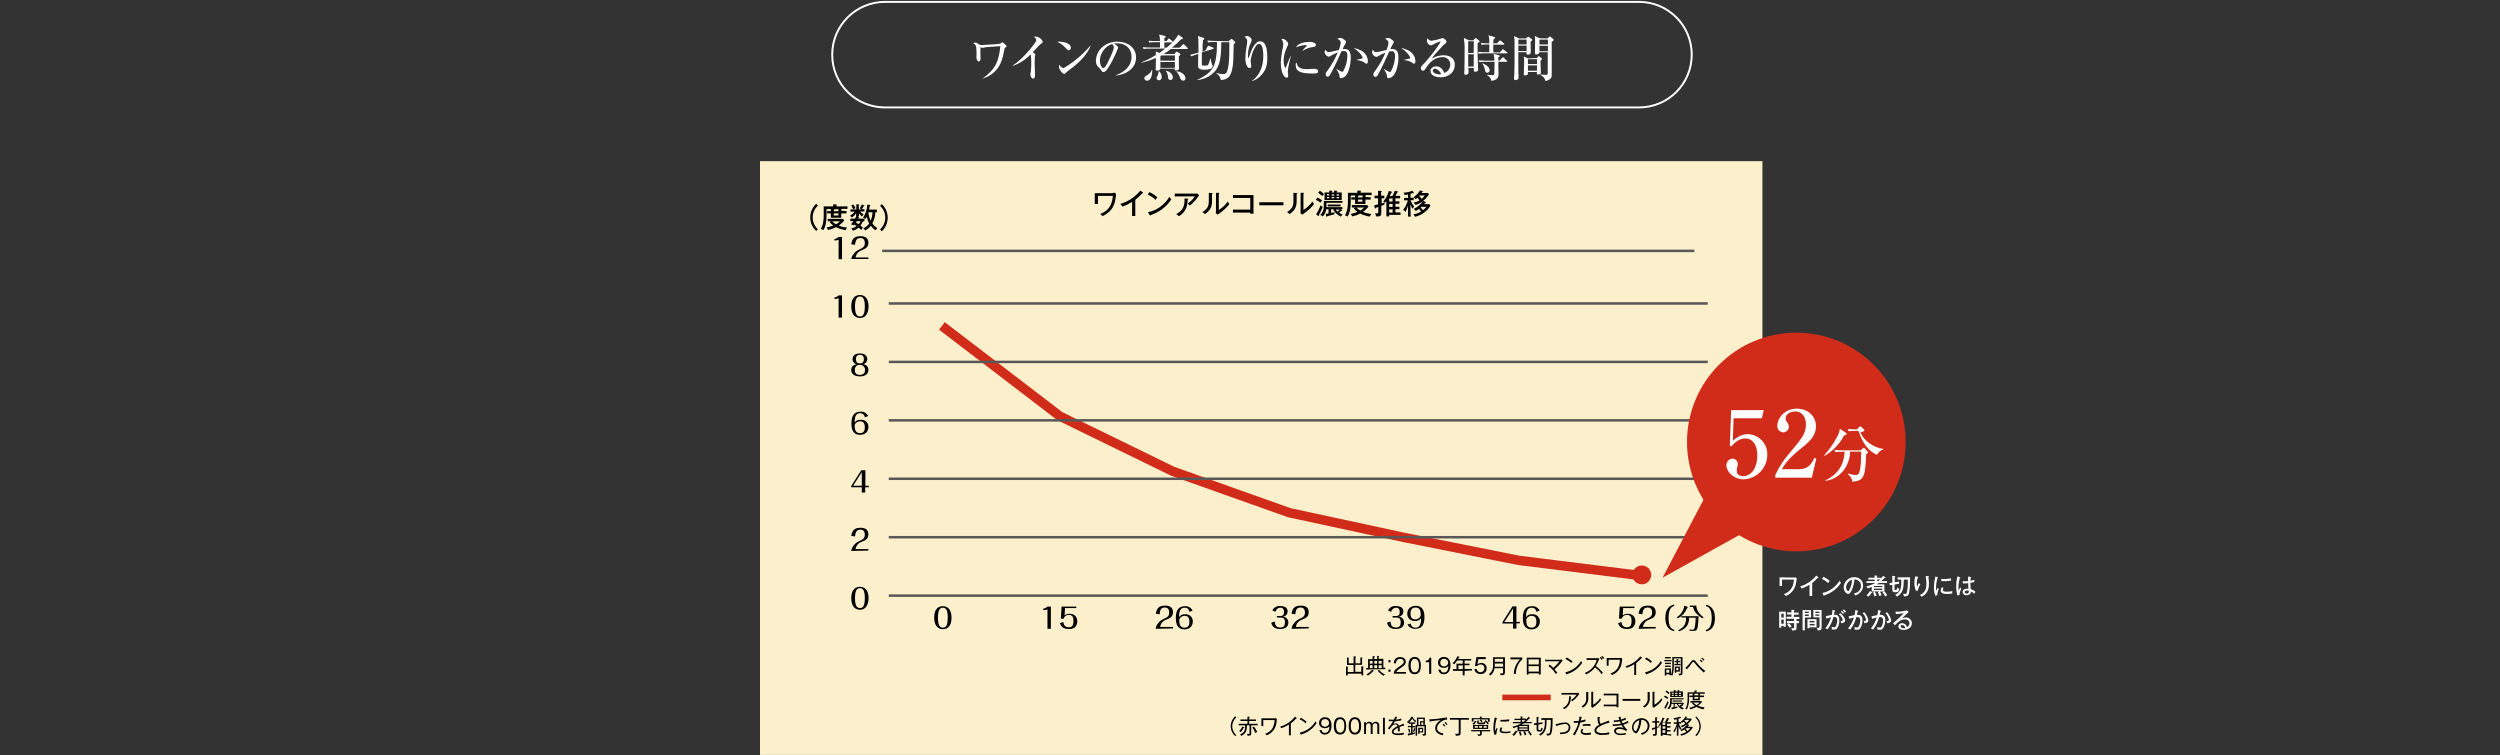 <?xml version="1.0" encoding="utf-8"?>
<!-- Generator: Adobe Illustrator 24.3.0, SVG Export Plug-In . SVG Version: 6.00 Build 0)  -->
<svg version="1.1" id="レイヤー_1" xmlns="http://www.w3.org/2000/svg" xmlns:xlink="http://www.w3.org/1999/xlink" x="0px"
	 y="0px" viewBox="0 0 1326.3 400.6" style="enable-background:new 0 0 1326.3 400.6;" xml:space="preserve">
<rect x="0" y="0" width="1326.3" height="400.6" fill="#333333" stroke="none"/>
<style type="text/css">
	.st0{fill:#FFFFFF;}
	.st1{fill:none;stroke:#FFFFFF;stroke-width:1.04;stroke-miterlimit:10;}
	.st2{fill:#FBF0CB;}
	.st3{fill:none;stroke:#595757;stroke-width:1.33;stroke-miterlimit:10;}
	.st4{fill:none;stroke:#D12B19;stroke-width:5;stroke-miterlimit:10;}
	.st5{fill:#D12B19;}
	.st6{fill:none;stroke:#D12B19;stroke-width:3;stroke-miterlimit:10;}
</style>
<g id="Design">
	<path class="st0" d="M533.5,25.1c-0.5,0.3-0.5,0.4-0.7,1.4c-0.9,4.7-1.8,7.7-4.1,10.4c-1.9,2.3-4.5,3.9-7.3,4.8v-0.1
		c7-5.1,8.5-9.3,9.3-17.1c-6.6,0.4-7.8,0.5-8.9,0.8c-0.2,0-0.4,0.1-0.6,0.1c-0.2,0-0.9-0.3-1.1-0.3c0.1,0.9,0.1,1.8,0,2.7
		c0,0.5,0.1,2.9,0.1,3.4c0,0.7-0.4,1.4-1,1.4s-1.2-1.1-1.2-2.1c0-0.3,0.1-1.8,0.1-2c0-1.3-0.1-2.7-0.3-4c-0.3-0.7-0.8-1.3-1.6-1.6
		c0.4-0.2,0.8-0.3,1.2-0.3c0.8,0.1,1.5,0.5,2.1,1c0.4,0.2,0.8,0.3,1.2,0.3c0.9,0,9.2-0.5,9.9-0.7c0.2-0.1,0.3-0.2,0.8-0.6
		c0.1-0.1,0.2-0.1,0.3-0.2c0.2,0,2.4,1.6,2.4,2.3C534.1,24.6,533.9,24.8,533.5,25.1z"/>
	<path class="st0" d="M552.3,23.2c-0.6,0.5-1.2,1-1.7,1.6c-0.4,0.5-2.3,2.5-2.7,2.9c0.5,0.3,1.4,0.9,1.4,1.3c0,0.2-0.3,0.9-0.3,1.1
		s-0.1,1.6-0.1,3.3c0,1,0.2,5.6,0.2,6.5c0,0.7-0.2,1.8-1,1.8s-1.5-1.4-1.5-2.1c0-0.3,0.2-1.5,0.3-1.7c0.2-1.5,0.2-3,0.2-4.5
		c0-1.3,0-2.6-0.2-4c0-0.2,0-0.2-0.3-0.4c-2.6,2.7-5.7,4.7-9.2,5.9l-0.1-0.2c5.4-3.3,12.5-12.3,12.5-13.4c0-0.7-0.7-1.3-1.3-1.8
		c0.4-0.1,0.8-0.1,1.2-0.1c1.5,0.2,2.9,1.2,3.5,2.7C553.1,22.7,553,22.7,552.3,23.2z"/>
	<path class="st0" d="M567,26.7c-0.5,0-0.8-0.4-1.7-1.3c-1.2-1.4-2.8-2.5-4.4-3.2c0.4-0.1,0.9-0.1,1.3-0.1c0.9,0,5.9,0.4,5.9,3.3
		C568.1,26,567.6,26.6,567,26.7z M569.4,35.5c-1,0.8-2.6,1.9-3.5,2.7c-0.2,0.1-0.8,0.8-0.9,0.9c-0.1,0.1-0.2,0.1-0.4,0.1
		c-1,0-2.8-2.4-2.8-3.7c0-0.4,0.1-0.8,0.2-1.2c0.8,1.4,1.7,1.8,2.1,1.8c0.7,0,5.2-3.2,6.1-4c3-2.3,5.8-5,8.3-7.9h0.1
		C578.1,26,575.5,30.7,569.4,35.5L569.4,35.5z"/>
	<path class="st0" d="M592,39.9c1.9-0.7,8.3-3.3,8.3-9.8c0-3.7-2.4-7.1-7.7-7.1c-0.6,0-1.1,0-1.7,0.1c1.8,0.8,2.3,1.9,2.3,2.3
		c-1,2.6-2.1,5-3.4,7.4c-2.8,5.2-3.7,5.4-4.4,5.4s-0.9-0.4-1.7-1.6c-0.3-0.4-0.6-0.8-1.1-1.1c-0.8-0.8-1.2-1.9-1.2-3.1
		c0-5.7,4.9-10.3,11.4-10.3c5.4,0,9.9,3.1,9.9,8.4c0,5.5-4.8,9-10.8,9.6L592,39.9z M583.5,32.1c0,1.7,0.8,4,1.8,4s1.9-2,2.4-3
		c0.8-1.6,3.2-6.4,3.2-8c0-0.7-0.4-1.3-0.9-1.7C586.4,24.2,583.5,28.6,583.5,32.1L583.5,32.1z"/>
	<path class="st0" d="M629.9,26h-8.8c-1.2,1-2.5,1.9-3.8,2.7h5.7l0.8-1c0.2-0.2,0.3-0.3,0.4-0.3c0.2,0,0.3,0.1,0.5,0.2l1.3,0.8
		c0.1,0.1,0.2,0.3,0.2,0.4c0,0.5-0.5,0.8-0.8,1v3.7c0,0.4,0.1,2.5,0.1,2.7c0,0.9-0.8,1.2-1.7,1.2c-0.5,0-0.6-0.2-0.6-1h-7.7
		c-0.1,0.4-0.2,1.1-1.6,1.1c-0.7,0-0.8-0.4-0.8-0.8s0.1-1.7,0.1-1.9c0-1,0-1.3,0-4.1c-2.5,1.2-5.1,2-7.7,2.6v-0.2
		c2.7-1.1,5.3-2.4,7.7-3.9c0-0.6,0-1.3,0-1.9l1.9,0.8c1.5-1.1,2.1-1.5,3.1-2.3h-8.6c-1,0-1.9,0-2.9,0.2l-0.4-1
		c1.6,0.2,3.5,0.2,3.8,0.2h5.3c0-0.7,0-2.1,0-2.8h-2.8c-1,0-1.9,0-2.9,0.2l-0.4-1c1.6,0.2,3.5,0.2,3.8,0.2h2.3
		c0-1.2-0.1-2.4-0.5-3.5l3.2,0.8c0.2,0,0.4,0.2,0.3,0.4c0,0.3-0.2,0.5-0.7,0.8v1.5h1.2l0.8-1.1c0.1-0.2,0.3-0.3,0.4-0.3
		s0.2,0.1,0.5,0.3l1.3,1.1c0.1,0.1,0.3,0.3,0.2,0.5c1.2-1.1,2.2-2.4,3-3.9l2.2,1.5c0.1,0.1,0.2,0.2,0.2,0.4c0,0.3-0.2,0.5-1,0.6
		c-1.5,1.6-3.1,3-4.8,4.4h4.2l1.5-1.6c0.3-0.3,0.3-0.3,0.4-0.3c0.2,0.1,0.3,0.2,0.5,0.3l1.6,1.6c0.1,0.1,0.2,0.3,0.2,0.4
		C630.3,26,630.1,26,629.9,26z M608.5,42.8c-0.8,0-1.4-0.6-1.4-1.3c0,0,0,0,0,0c0-0.7,0.3-0.9,1.6-1.7c1.1-0.6,1.9-1.6,2.4-2.7h0.2
		C611.3,39.5,610.8,42.8,608.5,42.8L608.5,42.8z M614.8,42.6c-0.6,0-1.1-0.5-1.2-1.1c0,0,0-0.1,0-0.1c0-0.4,0.1-0.6,0.5-1.2
		c0.4-0.8,0.6-1.7,0.6-2.5h0.2c0.9,0.9,1.4,2,1.4,3.2C616.4,41.8,615.7,42.6,614.8,42.6C614.8,42.6,614.8,42.6,614.8,42.6
		L614.8,42.6z M623.3,29.4h-7.1c-0.2,0.1-0.3,0.2-0.6,0.3v2.5h7.7L623.3,29.4z M623.3,32.9h-7.7V36h7.7V32.9z M621.9,22.5h-4.2
		c0,0.9,0,2,0,2.8h1.2c1.1-0.9,2.1-1.8,3.1-2.8C622,22.5,622,22.5,621.9,22.5z M620.9,42.4c-0.8,0-1.2-0.5-1.2-1.4
		c-0.1-1.2-0.5-2.4-1.2-3.4l0.1-0.1c2.5,0.6,3.6,2.2,3.6,3.5c0.1,0.7-0.4,1.3-1,1.4C621,42.4,621,42.4,620.9,42.4L620.9,42.4z
		 M627.7,42.8c-0.8,0-1.3-0.7-1.6-1.4c-0.4-1.3-1.1-2.5-2-3.5v-0.1c3.3,0.3,4.8,2.4,4.8,3.6C629,42.2,628.5,42.8,627.7,42.8
		C627.7,42.9,627.7,42.9,627.7,42.8L627.7,42.8z"/>
	<path class="st0" d="M639.6,26.7l1-1.9c0.1-0.2,0.2-0.5,0.4-0.5c0.2,0,0.3,0.1,0.5,0.1l2,0.8c0.2,0.1,0.4,0.2,0.4,0.4
		s-0.2,0.2-0.3,0.3l-6,1.9c0,0.9,0,5.8,0,6.3c0,0.7,0.2,0.7,1.7,0.7c1.1,0,1.4,0,1.8-0.7c0.4-1,0.7-2,1-3h0.2
		c0.1,1.1,0.4,2.1,0.7,3.2c0.3,0.2,0.4,0.4,0.4,0.7c-0.1,0.7-0.5,1.2-1.1,1.5c-1,0.3-2,0.5-3,0.5c-3.7,0-3.7-1.2-3.7-2.2
		s0.1-5.3,0.1-6.2l-0.9,0.3c-0.9,0.2-1.8,0.6-2.7,1l-0.7-0.8c0.4-0.1,3-0.8,3.7-1l0.7-0.2c0-2.2,0-3.6,0-4.2c0-3.1-0.1-3.6-0.3-4.6
		l3,1c0.2,0.1,0.4,0.2,0.4,0.5c0,0.2-0.4,0.5-0.7,0.7c-0.2,2.1-0.3,4.1-0.2,6.2L639.6,26.7z M651.8,21.9l1.1-1
		c0.1-0.1,0.3-0.3,0.4-0.3s0.2,0.1,0.4,0.2L655,22c0.1,0.1,0.4,0.4,0.4,0.5s-0.5,0.6-0.9,0.9c-0.1,1.2-0.1,7.3-0.2,8.7
		c-0.6,9.2-3.1,10-6.6,10.4c-0.2-1.5-1.1-2.8-2.4-3.6l0.1-0.2c1.1,0.4,2.3,0.6,3.4,0.6c1.7,0,2.1-0.7,2.6-2.9
		c0.8-3.2,0.8-7.7,0.8-14h-4.3c0,8.2-0.9,11.2-1.9,13.3c-1.2,2.4-4.5,6-10.7,6.8l-0.1-0.2c3.5-1.5,7.1-3.8,8.7-7.2
		c1.9-4.2,1.8-12.2,1.7-12.8h-1.8c-1,0-1.9,0-2.9,0.2l-0.4-1c1.2,0.1,2.6,0.2,3.8,0.2L651.8,21.9z"/>
	<path class="st0" d="M668.7,40.3c-1.2,1.2-2.8,2.2-4.4,2.7l-0.1-0.1c5.5-4,6-10.1,6-13.4c0-1.8-0.2-6.2-2.2-6.2
		c-0.9,0-1.7,0.8-2.7,2.8c-1,1.9-1.6,4.1-1.8,6.3c0,0.4,0.3,2.3,0.3,2.7s0,1-0.9,1c-1.1,0-2.2-1.9-2.2-5.1c0-1.8,0.2-3.7,0.5-5.5
		c0.1-0.6,0.5-3.1,0.5-3.6c0-1-0.6-1.9-1.5-2.4c0.5-0.2,1-0.3,1.5-0.4c0.8,0,2.3,1,2.3,2.1c0,0.4-0.1,0.8-0.3,1.2
		c-1.1,2.1-1.6,4.4-1.6,6.8c0,0.3,0,1.7,0.2,1.7s0.2-0.2,0.2-0.3c1.3-4.1,3.3-8.7,6-8.7c3.5,0,3.8,5.5,3.8,8
		C672.5,35,671.3,37.8,668.7,40.3z"/>
	<path class="st0" d="M683.7,34.6c-0.3,1.1-0.4,2.3-0.5,3.5c0,0.3,0.2,1.5,0.2,1.8c0,0.8-0.1,1.3-0.8,1.3c-1.6,0-3.1-3.2-3.1-7.9
		c0.1-2.8,0.5-5.5,1.1-8.2c0.1-0.6,0.2-1.2,0.2-1.8c0-0.9-0.4-1.9-1-2.5c0.2-0.1,0.4-0.2,0.7-0.2c1,0,2.9,1.6,2.9,2.6
		c0,0.5-0.2,0.9-0.4,1.3c-1.1,2.5-2,4.6-2,7.7c0,1.7,0.5,3.8,0.9,3.8c0.2,0,0.3-0.3,0.4-0.5c0.7-1.9,1.5-3.8,2.3-5.7h0.2
		C684.6,30.6,683.8,33.9,683.7,34.6z M696.4,39c-6.4,0-9-1.1-9-4.5c-0.1-0.5,0.1-1,0.4-1.4c0.5,1.9,0.9,3.6,5.8,3.6
		c0.6,0,3-0.2,3.5-0.2c1.9,0,2.2,0.9,2.2,1.3C699.4,39,697.9,39,696.4,39z M696.4,25c-1.9,0.2-3.6,0.9-5.2,1.9l-0.2-0.2
		c0.8-0.8,1.6-1.6,2.3-2.4c0-0.4-0.8-0.4-1.1-0.4c-1.6,0.2-3.2,0.6-4.6,1.2c0.9-2.1,4.6-2.9,7.2-2.9c1.2,0,3.3,0.4,3.3,1.6
		C698.1,24.5,697.7,24.8,696.4,25L696.4,25z"/>
	<path class="st0" d="M714,40.1c-0.6,0.8-1.5,1.2-2.5,1.4c-0.8,0-0.9-0.6-0.9-1.4c0-0.5-0.2-1-0.5-1.5c-0.5-1-0.8-1.4-1.2-2v-0.1
		c1,0.6,2,1.2,3,1.6c0.4,0,0.7-0.2,0.8-0.5c1.3-2.4,2-5,2.1-7.7c0-2.8-1-2.8-1.9-2.8c-0.4,0-0.8,0-1.2,0.1
		c-1.6,3.6-3.8,8.4-5.5,11.5c-0.7,1.3-1.1,2-1.9,2c-0.5,0-1-0.5-1-1.3s0.2-1,1.2-2.3c2.1-2.9,3.9-6,5.2-9.3
		c-1.2,0.5-2.4,1.1-3.5,1.7c-0.8,0.5-1.1,0.6-1.3,0.6c-1.2-0.3-2-1.2-2.2-2.4c0-0.5,0.2-0.9,0.5-1.3c0.6,1.2,1.2,1.2,1.7,1.2
		c0.6,0,1.1-0.1,1.6-0.2c0.6-0.1,3.3-0.8,3.8-0.9c0.5-1.2,0.8-2.5,1-3.8c0-1.1-0.7-1.5-1.8-2.1c0.5-0.3,1.1-0.5,1.7-0.5
		c0.8,0,2.9,1.4,2.9,2.1c0,0.5-0.1,0.6-1,2.1c-0.2,0.4-0.6,1.2-0.8,1.8c0.2,0,0.6-0.1,1-0.1c2.1,0,3.3,1.1,3.3,4.5
		C716.7,32.6,715.9,38.1,714,40.1z M724.9,33.8c-0.3,0-0.4-0.1-1.3-0.8c-1.2-0.6-2.4-1-3.8-1.1v-0.2c0.5-0.1,2.8-0.6,2.9-0.7
		c0.2-0.1,0.2-0.3,0.2-0.5c0-0.3-1-2.5-4.7-5c1.3,0.2,2.5,0.6,3.7,1.2c2.2,1.1,3.7,3.2,3.8,5.7C725.7,33.4,725.3,33.8,724.9,33.8
		L724.9,33.8z"/>
	<path class="st0" d="M739.2,40.1c-0.6,0.8-1.5,1.2-2.5,1.4c-0.8,0-0.9-0.6-0.9-1.4c-0.1-0.5-0.2-1-0.5-1.5c-0.5-1-0.8-1.4-1.2-2
		v-0.1c1,0.7,2,1.2,3.1,1.7c0.4,0,0.7-0.2,0.8-0.5c1.3-2.4,2-5,2.1-7.7c0-2.8-1-2.8-1.9-2.8c-0.4,0-0.8,0-1.2,0.1
		c-1.6,3.6-3.8,8.4-5.5,11.5c-0.7,1.3-1.1,2-1.9,2c-0.5,0-1-0.5-1-1.3s0.2-1,1.2-2.3c2.1-2.9,3.9-6,5.2-9.3
		c-1.2,0.5-2.4,1.1-3.5,1.7c-0.8,0.5-1.1,0.6-1.4,0.6c-1.2-0.3-2.1-1.3-2.2-2.5c0-0.5,0.2-0.9,0.5-1.3c0.6,1.2,1.1,1.2,1.7,1.2
		c0.6,0,1.1-0.1,1.7-0.2c0.6-0.1,3.3-0.8,3.8-0.9c0.5-1.2,0.9-2.5,1-3.8c0-1.1-0.7-1.5-1.8-2.1c0.5-0.3,1.1-0.5,1.7-0.5
		c0.8,0,2.9,1.4,2.9,2.1c0,0.5-0.1,0.6-1,2.1c-0.2,0.4-0.6,1.2-0.8,1.8c0.2,0,0.6-0.1,1-0.1c2.1,0,3.3,1.1,3.3,4.5
		C742,32.6,741.2,38.1,739.2,40.1z M750.1,33.8c-0.3,0-0.4-0.1-1.3-0.8c-1.2-0.6-2.4-1-3.8-1.1v-0.2c0.5-0.1,2.8-0.6,2.9-0.7
		c0.2-0.1,0.2-0.3,0.2-0.5c0-0.3-1-2.5-4.7-5c1.3,0.2,2.5,0.6,3.7,1.2c2.2,1.1,3.7,3.2,3.8,5.7C751,33.4,750.5,33.8,750.1,33.8z"/>
	<path class="st0" d="M764.3,41c-2.5,0-5.4-0.9-5.4-3.3c0-1.9,1.9-2.5,3.1-2.5c2.4,0,3.7,2.1,4.2,3.5c1.9-0.6,3.2-2.4,3.2-4.5
		c0-2.1-1.7-3.9-3.9-3.9c-0.1,0-0.2,0-0.3,0c-3.9,0-6.8,2.7-8.8,5.9c-0.7,1.1-0.8,1.3-1.4,1.3c-0.7,0-1.2-0.6-1.2-1.2
		c0,0,0-0.1,0-0.1c0-0.8,0.3-1.2,1.8-2.6c2.6-2.9,5-5.9,7.2-9.1c0.6-0.7,1-1.5,1.4-2.3c0-0.1-0.1-0.2-0.2-0.2c0,0,0,0,0,0
		c-1.3,0.4-2.5,0.9-3.7,1.6c-0.4,0.2-0.7,0.4-1.1,0.5c-1.2-0.2-2.2-1.2-2.2-2.4c0-0.5,0.1-1,0.4-1.4c0.9,1.3,1.3,1.3,2.1,1.3
		c1.7-0.2,3.3-0.6,4.9-1.1c0.3-0.2,0.6-0.2,0.9-0.3c1,0.2,1.8,0.9,2.1,1.9c0,0.6-0.2,0.7-1.1,1.4c-0.4,0.3-0.7,0.6-1,0.9
		c-4.5,4.9-5,5.4-5.6,6.6c1.8-1,3.9-1.6,6-1.7c4.6,0,6.1,2.6,6.1,4.9C772,37.3,769.5,41,764.3,41z M761.3,36.4
		c-0.6,0-1.1,0.5-1.2,1.1c0,1.4,2.7,2,3.5,2c0.3,0,0.6,0,0.9-0.2C764.1,37.9,762.8,36.7,761.3,36.4z"/>
	<path class="st0" d="M783.9,22.9c0,0.8,0,1.5,0,3.1c0,2.2,0,3.6,0.2,9.5c0,0.2,0.1,1.3,0.1,1.5c0,0.8-1.1,1.1-1.5,1.1
		c-0.8,0-0.8-0.5-0.8-0.8c0-0.1,0-1.2,0-1.3h-2.9c0,0.3,0.1,2.1,0.1,2.3c0,0.8-0.7,1.4-1.4,1.4c0,0-0.1,0-0.1,0
		c-0.8,0-0.8-0.5-0.8-0.9c0-0.3,0.1-1.5,0.1-1.7c0.1-1.2,0.1-10.4,0.1-10.5c0.1-2.2-0.1-4.3-0.4-6.5l2.7,1.3h2.3l0.8-0.9
		c0.2-0.2,0.3-0.3,0.5-0.3c0.2,0,0.4,0.1,0.5,0.3l1.3,1.1c0.1,0.1,0.3,0.3,0.3,0.4S784.5,22.5,783.9,22.9z M781.9,21.9h-3v6.2h2.9
		L781.9,21.9z M781.9,28.8h-3v6.5h2.9L781.9,28.8z M799.3,28.3h-11.9c-1,0-1.9,0-2.9,0.2l-0.4-1c1.6,0.2,3.5,0.2,3.8,0.2h2.2
		c0-0.6,0-3.1,0-4.1h-1.2c-1,0-1.9,0-2.9,0.2l-0.4-1c1.6,0.2,3.5,0.2,3.8,0.2h0.7c0-2.8-0.1-3.3-0.5-4.3l3.1,0.9
		c0.4,0.1,0.5,0.4,0.5,0.5s-0.3,0.5-0.9,0.8c0,0.5,0,0.9-0.1,2.1h2l1.2-1.3c0.3-0.3,0.3-0.3,0.4-0.3s0.2,0.1,0.5,0.3l1.5,1.3
		c0.2,0.1,0.3,0.2,0.3,0.4s-0.2,0.3-0.4,0.3h-5.5v4.1h3.5l1.2-1.4c0.2-0.2,0.3-0.3,0.4-0.3s0.2,0,0.5,0.3l1.7,1.3
		c0.1,0.1,0.2,0.2,0.3,0.4C799.7,28.3,799.5,28.3,799.3,28.3L799.3,28.3z M799.2,32.8h-4.3c0,0.4,0,2.2,0,2.5c0,0.6,0.1,3.4,0.1,4
		c0,2.3-1.2,3.2-3.8,3.6c-0.2-1.3-1.1-2.5-2.3-3l0.1-0.2c0,0,2,0.2,2.6,0.2c1.1,0,1.2-0.3,1.2-1.2s0.1-5.1,0.1-5.9h-5.1
		c-1,0-1.9,0-2.9,0.2l-0.5-1c1.6,0.1,3.5,0.2,3.8,0.2h4.6c0-1.2-0.1-2.4-0.4-3.6l2.7,0.7c0.4,0.1,0.6,0.2,0.6,0.4s-0.3,0.4-0.8,0.7
		c0,0.1,0,1.6,0,1.8h0.6l1.4-1.5c0.3-0.3,0.3-0.3,0.5-0.3s0.4,0.2,0.5,0.3l1.5,1.5c0.2,0.2,0.3,0.3,0.3,0.4S799.4,32.8,799.2,32.8
		L799.2,32.8z M789,38.6c-0.9,0-1.1-0.9-1.2-1.5c-0.2-1.2-0.7-2.4-1.4-3.4l0.1-0.1c0.8,0.3,3.8,1.5,3.8,3.7
		C790.3,38,789.7,38.6,789,38.6z"/>
	<path class="st0" d="M812.7,20.8c0.1,0.1,0.2,0.2,0.2,0.4c0,0.3-0.8,0.8-0.9,0.9c0,0.8,0.1,4.9,0.1,5.8c0,0.8-1,1.1-1.6,1.1
		c-0.4,0-0.7-0.3-0.7-0.7c0,0,0,0,0-0.1c0-0.2,0-0.3,0.1-0.5h-4.4c0,2.5,0,5.5,0,7.7c0,1.2,0,4.2,0.1,5.4c0,0.2,0,0.4,0,0.5
		c0,1-1.3,1.2-1.6,1.2c-0.8,0-0.8-0.6-0.8-0.7c0-0.5,0.2-2.6,0.2-3.1c0.1-2.6,0.1-4,0.1-16.8c0-0.9-0.1-1.9-0.3-2.8l2.7,1.3h3.6
		l0.9-0.7c0.1-0.1,0.3-0.2,0.5-0.2c0.1,0,0.2,0.1,0.3,0.2L812.7,20.8z M805.5,23.6h4.4V21h-4.4V23.6z M805.5,27.1h4.4v-2.9h-4.4
		V27.1z M815.4,30.8l0.5-0.7c0.1-0.2,0.2-0.3,0.5-0.3s0.4,0.2,0.5,0.3l1,0.9c0.2,0.2,0.2,0.2,0.2,0.3s-0.2,0.3-0.8,0.9
		c0,1.7,0,3.5,0.1,4.7c0,0.2,0.1,1.2,0.1,1.4c0,1.1-1,1.2-1.7,1.2c-0.4,0-0.5-0.2-0.5-0.6c0-0.2,0.1-0.6,0.1-0.7h-4.8
		c0,0.2,0,0.5,0,0.7c0,1.1-1.4,1.1-1.5,1.1c-0.4,0-0.7-0.2-0.7-0.6c0-0.1,0-0.1,0-0.2c0-0.6,0.2-5.2,0.2-6.2c0-1-0.1-2-0.2-3l2.2,1
		L815.4,30.8z M810.6,31.4V34h4.8v-2.6H810.6z M810.6,34.7v2.8h4.8v-2.8H810.6z M820.9,20.4l0.8-0.7c0.2-0.2,0.4-0.3,0.6-0.3
		c0.2,0,0.3,0.1,0.4,0.2l1.4,1.2c0.1,0.1,0.2,0.3,0.2,0.4c0,0.1-0.1,0.3-0.4,0.5l-0.7,0.5c0,1.6,0.1,17.4,0,18.2s-0.5,1.9-3.3,2.6
		c-0.3-1.5-1.4-2.8-2.9-3.3l0-0.2c1.8,0.2,2.8,0.2,3,0.2c1.1,0,1.1-0.3,1.1-1v-11h-4.5c0.1,1-1.1,1.2-1.5,1.2
		c-0.4,0.1-0.7-0.2-0.8-0.6c0-0.1,0-0.2,0-0.2c0-0.3,0.1-5.5,0.1-6.5c0-0.8,0-1.7-0.2-2.5l2.6,1.2L820.9,20.4z M816.7,21v2.6h4.5V21
		H816.7z M816.7,24.3v2.9h4.5v-2.9H816.7z"/>
	<path class="st1" d="M469.5,1h400c15.5,0,28,12.5,28,28l0,0c0,15.5-12.5,28-28,28h-400c-15.5,0-28-12.5-28-28l0,0
		C441.5,13.6,454,1,469.5,1z"/>
	<rect x="403.2" y="85.5" class="st2" width="531.8" height="315"/>
	<path d="M590.2,102.4c0.4,0,0.7-0.1,1-0.2l0.9,0.7c-0.1,0.4-0.3,2.2-0.3,2.5c-0.6,3.9-2.1,6.9-6.9,9.3c-0.4-0.5-0.8-0.9-1.2-1.2
		c5.3-2,6.4-5.9,6.7-9.6h-7.9v4.3h-1.7v-5.7H590.2z"/>
	<path d="M602.3,114.6h-1.7v-7.5c-1.6,1-3.3,1.9-5.1,2.5c-0.3-0.5-0.7-1-1.2-1.4c4.2-1.2,7.9-3.7,10.7-7.1l1.4,1.1
		c0.1,0.1,0.1,0.1,0.1,0.2c0,0.1-0.1,0.1-0.2,0.1c-0.1,0-0.2,0-0.3,0c-1.1,1.3-2.4,2.4-3.7,3.5L602.3,114.6z"/>
	<path d="M609.8,101.9c1.5,0.7,2.9,1.6,4.2,2.8c-0.4,0.4-0.7,0.9-1,1.3c-1.2-1.1-2.6-2.1-4.1-2.8L609.8,101.9z M609,112.6
		c4.8-1,8.9-4,11.4-8.2c0.3,0.5,0.6,1,1,1.4c-2.6,3.9-6.5,6.9-11,8.3c0,0.2-0.1,0.3-0.2,0.3c-0.1,0-0.2-0.1-0.2-0.2L609,112.6z"/>
	<path d="M634.3,102.7c0.3,0,0.6,0,0.8-0.1l1.1,1c-0.2,0.2-0.4,0.5-0.5,0.7c-1.3,1.8-2.8,3.4-4.5,4.8c-0.3-0.4-0.7-0.8-1.1-1.1
		c1.5-1,2.8-2.3,3.8-3.8h-10.7v-1.5L634.3,102.7z M630.1,105.4c0.1,0,0.3,0,0.3,0.2s-0.2,0.2-0.3,0.3c-0.1,2.2-0.3,6.3-4.7,8.8
		c-0.4-0.4-0.9-0.8-1.4-1.1c3.2-1.7,4.6-3.8,4.4-8.3L630.1,105.4z"/>
	<path d="M643,102.4c0.2,0,0.3,0,0.3,0.2s-0.2,0.2-0.3,0.3v3.7c0,3-0.8,5-3.8,7c-0.4-0.5-0.8-0.8-1.3-1.1c3-1.8,3.4-3.6,3.4-5.8
		v-4.4L643,102.4z M646.6,102.3c0.2,0,0.3,0,0.3,0.2s-0.2,0.2-0.3,0.3v8.6c1.9-1.2,3.5-2.7,4.8-4.5c0.2,0.5,0.5,1,0.8,1.4
		c-1.5,1.9-3.3,3.6-5.3,4.9c-0.3,0.2-0.6,0.4-0.8,0.7l-1.1-0.8c0-0.3,0.1-0.8,0.1-1.2v-9.6L646.6,102.3z"/>
	<path d="M654.1,112.7v-1.5h9.2V105h-9.2v-1.5H665v9.9h-1.7v-0.6H654.1z"/>
	<path d="M680.9,107.3v1.6h-12.8v-1.6H680.9z"/>
	<path d="M687.9,102.4c0.2,0,0.3,0,0.3,0.2s-0.2,0.2-0.3,0.3v3.7c0,3-0.8,5-3.8,7c-0.4-0.5-0.8-0.8-1.3-1.1c3-1.8,3.4-3.6,3.4-5.8
		v-4.4L687.9,102.4z M691.5,102.3c0.2,0,0.3,0,0.3,0.2s-0.2,0.2-0.3,0.3v8.6c1.9-1.2,3.5-2.7,4.8-4.5c0.2,0.5,0.5,1,0.8,1.4
		c-1.5,1.9-3.3,3.6-5.3,4.9c-0.3,0.2-0.6,0.4-0.8,0.7l-1.1-0.8c0-0.3,0.1-0.8,0.1-1.2v-9.6L691.5,102.3z"/>
	<path d="M698.9,104.8c0.9,0.4,1.7,0.9,2.5,1.5c-0.3,0.4-0.6,0.8-0.9,1.2c-0.7-0.6-1.5-1.1-2.4-1.5L698.9,104.8z M698.2,113.7
		c1-1.5,1.8-3.1,2.4-4.8c0.3,0.3,0.7,0.7,1.1,0.9c-0.6,1.5-1.2,2.9-2,4.3c0.1,0.1,0.1,0.2,0.1,0.3c0,0.1-0.1,0.2-0.2,0.2
		c0,0,0,0,0,0c-0.1,0-0.2,0-0.3-0.1L698.2,113.7z M700.2,101.2c0.8,0.5,1.5,1.1,2.2,1.7c-0.3,0.3-0.6,0.7-0.9,1.1
		c-0.7-0.6-1.4-1.2-2.2-1.7L700.2,101.2z M706.2,111.1v1.9c0.9-0.2,1.3-0.3,1.8-0.5c-0.1,0.3-0.1,0.6-0.1,0.8c0,0.1,0,0.2,0,0.4
		c-1,0.3-2.8,0.8-3.7,1c-0.1,0.2-0.2,0.3-0.4,0.3s-0.2-0.2-0.2-0.3l-0.3-1.2c0.3,0,0.7-0.1,1.5-0.3v-2.2h-1.2
		c-0.2,1.4-0.8,2.8-1.8,3.8c-0.4-0.3-0.9-0.6-1.4-0.8c1.3-1.1,2-2.8,1.9-4.5v-2.9h9.9v1h-8.5c0,0.4,0,1.5,0,2.3h8.5v1h-1l0.8,0.6
		c0.1,0,0.1,0.1,0.1,0.2c0,0.1-0.1,0.2-0.2,0.2c0,0,0,0,0,0c-0.1,0-0.2,0-0.3-0.1c-0.4,0.3-0.8,0.7-1.2,1c0.6,0.5,1.2,0.8,1.9,1
		c-0.4,0.3-0.7,0.7-1,1.1c-3.1-1.6-3.9-3.5-4-3.9H706.2z M705.2,102.1v-1l1.2,0.1c0.2,0,0.5,0,0.5,0.2s-0.2,0.2-0.4,0.3v0.4h1.3v-1
		l1.3,0.1c0.2,0,0.4,0,0.4,0.2s-0.2,0.2-0.4,0.3v0.4h2.7v4h-9.1v-4L705.2,102.1z M705.2,103.7V103H704v0.7H705.2z M704,104.5v0.7
		h1.2v-0.7H704z M711.2,109.5h-6.8v-1h6.8V109.5z M707.8,103.8v-0.7h-1.3v0.7H707.8z M706.5,104.5v0.7h1.3v-0.7H706.5z M708.7,111.2
		c0.2,0.4,0.5,0.8,0.8,1.1c0.5-0.3,0.9-0.7,1.3-1.1H708.7z M710.4,103.8v-0.7h-1.3v0.7H710.4z M709.1,104.5v0.7h1.3v-0.7H709.1z"/>
	<path d="M727.2,104.7v1.2h-2.8v2.3h-5.5v-2.3h-2v-1.2h2v-1h-2.3v3.2c0,2.8-0.3,5.9-1.7,8c-0.4-0.3-0.9-0.5-1.4-0.7
		c1.3-1.9,1.6-4.7,1.6-7.2v-4.7h5v-1.2l1.7,0.1c0.2,0,0.3,0.1,0.3,0.2s-0.2,0.2-0.3,0.2v0.6h5.9v1.3h-3c0,0.2-0.2,0.2-0.3,0.2v0.8
		L727.2,104.7z M719.1,110.1h-1.9v-1.3h8.1l0.7,0.8c-0.8,1.1-1.8,2-2.9,2.8c1.4,0.6,2.9,1,4.4,1.1c-0.3,0.4-0.6,0.9-0.8,1.4
		c-1.8-0.3-3.5-0.8-5.1-1.6c-1.3,0.7-2.7,1.2-4.2,1.5c-0.2-0.5-0.5-1-0.9-1.3c1.3-0.2,2.5-0.6,3.7-1.1c-0.8-0.5-1.4-1.1-2-1.8
		L719.1,110.1z M719.6,110.1c0.6,0.6,1.3,1.2,2.1,1.6c0.7-0.4,1.4-1,2-1.6H719.6z M722.9,104.7v-1h-2.1c0.1,0.2-0.2,0.2-0.3,0.3v0.8
		L722.9,104.7z M720.4,105.9v1.1h2.4v-1.1H720.4z"/>
	<path d="M738.7,104c0.5-0.9,1-1.8,1.3-2.8l1.5,0.4c0.2,0,0.3,0.1,0.3,0.2s-0.1,0.2-0.5,0.2c-0.3,0.6-0.9,1.7-1,1.9h2.5v1.3h-2.5
		v1.6h2.1v1.3h-2.1v1.6h2.1v1.3h-2.1v1.7h2.7v1.3h-6v0.8h-1.5v-8.1c-0.3,0.5-0.4,0.6-0.6,0.8c-0.1-0.1-0.2-0.2-0.3-0.2
		c-0.1,0.3-0.1,0.6-0.1,0.9c0,0.1,0,0.2,0,0.3c-0.5,0.3-1.1,0.5-1.7,0.7v3.8c0,1.3-0.3,2-2.8,1.8c0-0.6-0.2-1.1-0.5-1.7
		c0.3,0.1,0.6,0.1,0.9,0.1c0.5,0,0.8-0.1,0.8-0.6v-2.8c-0.2,0.1-1.2,0.4-1.4,0.5c-0.1,0.3-0.1,0.4-0.2,0.4s-0.2-0.1-0.2-0.2
		l-0.4-1.5c0.8-0.2,1.1-0.3,2.1-0.6v-3.2h-1.9v-1.4h1.9v-2.6l1.7,0.1c0.1,0,0.3,0,0.3,0.2s-0.2,0.3-0.4,0.3v2h1.7v1.4H733v2.8
		c0.2-0.1,0.9-0.3,1.6-0.6c-0.2-0.2-0.5-0.3-0.8-0.4c1.4-1.6,2.5-3.6,3-5.7l1.5,0.4c0.2,0.1,0.3,0.1,0.3,0.2s-0.2,0.2-0.4,0.2
		c-0.4,0.9-0.6,1.4-0.9,2L738.7,104z M737,106.9h1.8v-1.6H737V106.9z M737,109.8h1.8v-1.6H737V109.8z M737,112.8h1.8v-1.7H737V112.8
		z"/>
	<path d="M748.4,114.9H747v-5.8c-0.4,1.1-0.8,2.3-1.4,3.3c-0.3-0.4-0.8-0.8-1.2-1.1c1.2-1.5,2-3.2,2.5-5h-2v-1.3h2.1v-1.8
		c-0.6,0.1-1.2,0.2-1.8,0.3c-0.1-0.5-0.3-0.9-0.6-1.3c1.6,0,3.2-0.4,4.7-1l0.8,1.1c0.1,0.1,0.1,0.2,0.1,0.2c0,0.1-0.1,0.1-0.1,0.1
		c0,0,0,0,0,0c-0.1,0-0.3-0.1-0.4-0.2c-0.3,0.1-0.6,0.2-1.4,0.4v2.1h1.7v1.3h-1.7v0.1c0.5,1.2,1.2,2.4,2,3.4c-0.4,0.3-0.8,0.6-1.1,1
		c-0.5-1.1-0.9-2.2-1-2.3L748.4,114.9z M758.1,103c-0.8,1.4-1.9,2.6-3.1,3.6l1.4,0.6c0.1,0,0.2,0.1,0.2,0.2s-0.3,0.2-0.5,0.2
		c-0.2,0.2-0.4,0.5-0.6,0.7h2.7l0.7,0.8c-1.8,3-4.8,5.1-8.2,5.9c-0.2-0.5-0.5-0.9-0.9-1.3c1.5-0.2,2.9-0.7,4.1-1.5
		c-0.3-0.5-0.8-1-1.1-1.4c-0.5,0.4-1.1,0.8-1.7,1.1c-0.3-0.4-0.7-0.8-1.1-1.1c2-0.9,3.7-2.3,5-4.1c-1.2,0.9-2.5,1.6-4,2
		c-0.3-0.4-0.7-0.8-1.1-1.2c1.1-0.2,2.2-0.6,3.2-1.2c-0.2-0.2-0.6-0.8-1.1-1.4c-0.2,0.2-0.4,0.4-1,0.8c-0.3-0.4-0.6-0.8-1.1-1.1
		c1.4-0.9,2.6-2.1,3.4-3.6l1.4,0.5c0.1,0,0.3,0.1,0.3,0.2s-0.2,0.2-0.5,0.2c-0.1,0.2-0.2,0.3-0.4,0.5h3.4L758.1,103z M753.1,103.7
		c-0.1,0.1-0.1,0.2-0.2,0.2c0.5,0.5,0.9,1,1.3,1.6c0.7-0.5,1.2-1.1,1.7-1.8H753.1z M754.2,109.6c-0.2,0.2-0.3,0.3-0.5,0.4
		c0.4,0.5,0.8,1,1.2,1.5c0.7-0.5,1.3-1.1,1.8-1.8H754.2z"/>
	<path d="M723.2,354.1v4.2h-0.9v-0.9H715v0.9h-0.9v-4.7l1,0.1c0.1,0,0.2,0.1,0.2,0.1v0c0,0.1-0.1,0.1-0.3,0.2v2.5h3.1v-3.7h-3.5
		v-3.9l1,0c0.1,0,0.2,0.1,0.2,0.1s-0.1,0.1-0.3,0.2v2.7h2.6v-3.7l1.1,0.1c0.1,0,0.2,0,0.2,0.2s-0.1,0.1-0.3,0.2v3.2h2.6v-3.1l1,0.1
		c0.1,0,0.2,0,0.2,0.1s-0.1,0.2-0.3,0.2v3.5H719v3.7h3.2v-2.9l1,0.1c0.1,0,0.2,0,0.2,0.1S723.3,354,723.2,354.1z"/>
	<path d="M724.8,355.2v-0.8h1v-4.7h2.4v-1.6h1c0.1,0,0.2,0,0.2,0.1s-0.1,0.2-0.3,0.2v1.2h1.5v-1.6h0.9c0.1,0,0.2,0,0.2,0.1
		s-0.2,0.2-0.3,0.2v1.2h2.5v4.7h1v0.8L724.8,355.2z M728.5,356.1c-0.8,0.9-1.8,1.7-2.8,2.3c-0.2-0.3-0.5-0.5-0.8-0.6
		c1.2-0.6,2.2-1.5,3-2.5l0.8,0.5c0.1,0.1,0.2,0.1,0.2,0.2S728.7,356.1,728.5,356.1z M728.2,350.6h-1.5v1.5h1.5V350.6z M728.2,352.9
		h-1.5v1.6h1.5V352.9z M730.6,350.6h-1.5v1.5h1.5V350.6z M730.6,352.9h-1.5v1.6h1.5V352.9z M734,358.5c-1.2-0.7-2.3-1.6-3.1-2.7
		l0.8-0.4c0.8,1.1,1.9,1.9,3.1,2.5C734.5,358,734.3,358.3,734,358.5L734,358.5z M733,350.6h-1.6v1.5h1.6V350.6z M733,352.9h-1.6v1.6
		h1.6V352.9z"/>
	<path d="M736.6,351.4v-1.2h1.1v1.2L736.6,351.4z M736.6,356.4v-1.2h1.1v1.2H736.6z"/>
	<path d="M745.9,356.5v0.9h-6.5c0.1-1.8,1.1-2.5,2.7-3.6c2.2-1.5,2.6-1.8,2.6-2.8s-1-1.5-1.9-1.5c-1.2,0-2.1,0.9-2.2,2.1
		c0,0.1,0,0.2,0,0.3h-1.1c-0.2-1.7,1.1-3.2,2.8-3.3c0.2,0,0.3,0,0.5,0c1.7,0,3,0.9,3,2.5c0,1.1-0.5,1.8-2.3,3
		c-2,1.3-2.4,1.7-2.7,2.4L745.9,356.5z"/>
	<path d="M753.8,353.1c0,1.8-0.4,4.6-3.3,4.6s-3.3-2.9-3.3-4.6s0.4-4.6,3.3-4.6S753.8,351.5,753.8,353.1z M748.4,353.1
		c0,1.4,0.3,3.6,2.2,3.6s2.2-2.2,2.2-3.6s-0.3-3.6-2.2-3.6S748.4,351.7,748.4,353.1L748.4,353.1z"/>
	<path d="M759.3,357.5h-1.1v-6.2h-1.8v-0.8c1,0.1,1.9-0.6,2-1.6c0,0,0,0,0,0h0.9L759.3,357.5z"/>
	<path d="M764.3,355.3c0.1,0.9,0.8,1.6,1.7,1.5c2.2,0,2.3-2.3,2.4-3.5c-0.6,0.7-1.5,1.1-2.5,1c-1.5,0.1-2.9-1-3-2.5
		c0-0.1,0-0.2,0-0.3c-0.1-1.6,1.2-2.9,2.8-3c0.1,0,0.2,0,0.4,0c3.1,0,3.4,3.2,3.4,4.4c0,2.3-0.9,4.8-3.5,4.8c-1.5,0.1-2.7-1-2.9-2.5
		L764.3,355.3z M764.1,351.5c-0.1,1,0.6,1.9,1.6,2c0.1,0,0.3,0,0.4,0c1.1,0.1,2.1-0.7,2.2-1.8c0-0.1,0-0.1,0-0.2c0-1.1-1-2-2.1-2
		c0,0-0.1,0-0.1,0c-1.1-0.1-2,0.8-2,1.8C764.1,351.5,764.1,351.5,764.1,351.5z"/>
	<path d="M777,355.9v2.4h-1v-2.4h-5.2V355h1.9v-2.9h3.3v-1.7h-2.9c-0.5,0.7-1,1.4-1.6,2c-0.3-0.2-0.6-0.4-0.9-0.5
		c1.2-1.1,2-2.4,2.6-3.8l0.9,0.3c0.1,0,0.2,0.1,0.2,0.2s-0.2,0.2-0.3,0.2c-0.2,0.4-0.3,0.6-0.4,0.8h6.9v0.8H777v1.7h2.6v0.8H777v2
		h3.9v0.8L777,355.9z M776.1,353h-2.4v2h2.3L776.1,353z"/>
	<path d="M788.2,349.7h-3.9l-0.5,2.8c0.5-0.5,1.3-0.8,2-0.8c1.6-0.1,2.9,1.2,2.9,2.7c0,0.1,0,0.1,0,0.2c0,1.6-1.2,3-2.9,3
		c-0.1,0-0.2,0-0.3,0c-0.9,0-1.8-0.3-2.5-0.9c-0.5-0.5-0.7-1.1-0.8-1.8h1.2c0.1,1,1,1.8,2,1.7c0,0,0,0,0,0c1.1,0.1,2.1-0.8,2.1-1.9
		c0-0.1,0-0.2,0-0.2c0.1-1.1-0.8-2-1.8-2c-0.1,0-0.2,0-0.2,0c-0.7,0-1.4,0.3-1.8,0.8h-1.2l0.8-4.7h4.9L788.2,349.7z"/>
	<path d="M796.1,358.2c0-0.3-0.2-0.7-0.3-1c0.3,0,0.6,0.1,0.9,0.1c0.7,0,0.7-0.1,0.7-0.8v-2h-4.5c-0.2,1.5-1,2.9-2.2,3.9
		c-0.2-0.3-0.5-0.5-0.8-0.7c2-1.6,2.2-3.2,2.2-5.1v-3.9h6.3v8C798.3,357.7,798.3,358.3,796.1,358.2z M797.4,352H793v0.7
		c0,0.4,0,0.8,0,1h4.5L797.4,352z M797.4,349.5H793v1.6h4.4L797.4,349.5z"/>
	<path d="M807.6,348.8v1c-2.2,2-3.4,4.8-3.4,7.7h-1.1c0.1-2.9,1.3-5.7,3.3-7.7h-5.1v-1H807.6z"/>
	<path d="M816.4,357.9v-0.7h-5.5v0.7h-0.9v-9h7.4v8.9L816.4,357.9z M816.4,349.8h-5.5v2.7h5.5V349.8z M816.4,353.4h-5.5v2.9h5.5
		V353.4z"/>
	<path d="M828.5,351.1c-1.1,1.5-2.4,2.8-3.8,4c0.5,0.6,1,1.2,1.5,1.8c-0.3,0.2-0.6,0.4-0.8,0.7c-1-1.7-2.4-3.1-3.9-4.3l0.6-0.7
		c0.7,0.5,1.4,1.1,2,1.7c1.2-1,2.3-2.2,3.2-3.5h-7.6V350h8c0.2,0,0.5-0.1,0.7-0.2l0.6,0.7C828.8,350.7,828.6,350.9,828.5,351.1z"/>
	<path d="M833.6,351.7c-0.9-0.9-2-1.6-3.1-2.1l0.6-0.8c1.1,0.6,2.2,1.3,3.2,2.1C833.9,351.1,833.8,351.4,833.6,351.7z M831.4,357.6
		c0,0.2,0,0.2-0.2,0.2c-0.1,0-0.1-0.1-0.2-0.1l-0.6-1c3.5-0.8,6.5-2.9,8.4-6c0.2,0.3,0.4,0.6,0.6,0.9
		C837.6,354.5,834.7,356.6,831.4,357.6z"/>
	<path d="M849.7,357.7c-0.9-1.4-2.1-2.6-3.5-3.6c-1.3,1.6-2.9,2.9-4.8,3.7c-0.1-0.3-0.3-0.6-0.6-0.8c3.1-1.2,5.4-3.7,6.3-6.9h-5.4
		v-0.9h5.5c0.3,0,0.5,0,0.8-0.1l0.5,0.5c-0.2,0.2-0.3,0.5-0.4,0.7c-0.4,1-0.9,2.1-1.5,3c1.4,1,2.6,2.2,3.7,3.5
		C850.1,357.1,849.9,357.4,849.7,357.7z M849.7,350.1c-0.3-0.4-0.6-0.9-1-1.2l0.5-0.4c0.4,0.4,0.7,0.7,1.1,1.1
		C850,349.8,849.8,350,849.7,350.1L849.7,350.1z M850.5,349.6c-0.3-0.4-0.6-0.9-1-1.2l0.5-0.4c0.4,0.3,0.7,0.7,1.1,1.1
		C850.8,349.2,850.6,349.4,850.5,349.6L850.5,349.6z"/>
	<path d="M860.4,351.3c-0.3,3.1-2.3,5.7-5.2,6.8c-0.2-0.3-0.5-0.5-0.8-0.8c4.2-1.5,4.8-4.6,5-7.3h-6v3.2h-1v-4.1h6.8
		c0.3,0,0.5,0,0.8-0.1l0.6,0.4C860.6,349.7,860.5,351,860.4,351.3z"/>
	<path d="M871,349.2h-0.2c-0.8,1-1.8,1.8-2.8,2.6v6.3h-1v-5.7c-1.3,0.8-2.6,1.4-4,1.9c-0.2-0.3-0.4-0.6-0.7-0.8
		c3.1-0.9,5.9-2.7,7.9-5.3l0.9,0.7c0.1,0,0.1,0.1,0.1,0.2C871.2,349.1,871.1,349.2,871,349.2z"/>
	<path d="M875.8,351.7c-0.9-0.9-2-1.6-3.1-2.1l0.6-0.8c1.1,0.6,2.2,1.3,3.1,2.1C876.2,351.1,876,351.4,875.8,351.7z M873.7,357.6
		c0,0.2,0,0.2-0.2,0.2s-0.1-0.1-0.2-0.1l-0.6-1c3.5-0.8,6.6-2.9,8.4-6c0.2,0.3,0.4,0.6,0.6,0.9C879.9,354.5,877,356.6,873.7,357.6z"
		/>
	<path d="M886.8,350.1v0.7H883v-0.7H886.8z M886.5,354.6v3.6h-0.8v-0.5H884v0.7h-0.8v-3.7L886.5,354.6z M886.4,351.6v0.7h-3.1v-0.7
		H886.4z M886.4,353.1v0.7h-3.1v-0.7H886.4z M886.4,348.6v0.7h-3.1v-0.7H886.4z M884,355.3v1.6h1.6v-1.6H884z M892.6,348.6v8.2
		c0,1.1-0.2,1.5-1.8,1.5c-0.1-0.3-0.2-0.6-0.3-0.9c0.2,0,0.4,0,0.5,0c0.7,0,0.7-0.1,0.7-0.8v-7.3H888v3.3c0.1,2-0.2,3.9-0.7,5.8
		c-0.3-0.1-0.5-0.2-0.8-0.3c0.6-1.8,0.8-3.7,0.7-5.5v-4L892.6,348.6z M891.4,350.6v0.7h-1.2v0.9h1.3v0.7h-3.2v-0.7h1.2v-0.9h-1.1
		v-0.7h1.1v-1l0.8,0.1c0.1,0,0.2,0,0.2,0.1s0,0.1-0.2,0.2v0.6L891.4,350.6z M891.2,353.6v2.7h-1.9v0.6h-0.8v-3.3H891.2z
		 M889.3,354.3v1.3h1.1v-1.3H889.3z"/>
	<path d="M903.9,356.8c-1.7-1.5-3.3-3.1-4.7-4.9c-0.5-0.6-0.6-0.7-0.9-0.7s-0.5,0.2-1,0.9c-0.7,1.1-1.5,2.1-2.4,3l-0.8-0.8
		c1.2-1,2.2-2.1,3.1-3.4c0.5-0.6,0.8-0.7,1.2-0.7c0.7,0,1,0.4,1.7,1.3c1.3,1.7,2.9,3.2,4.6,4.5C904.3,356.3,904.2,356.4,903.9,356.8
		z M902.8,351.4c-0.3-0.4-0.7-0.8-1.1-1.1l0.5-0.4c0.3,0.2,0.8,0.7,1.2,1.1C903.1,351,902.9,351.2,902.8,351.4z M903.8,350.5
		c-0.3-0.4-0.7-0.8-1.2-1.2l0.5-0.4c0.4,0.3,0.8,0.7,1.2,1.1C904.1,350.2,903.9,350.3,903.8,350.5L903.8,350.5z"/>
	<path d="M837.5,368.6c-0.9,1.4-2.1,2.5-3.4,3.5c-0.2-0.3-0.4-0.5-0.7-0.7c1.2-0.7,2.3-1.7,3-2.9h-8v-0.9h8.2c0.2,0,0.4,0,0.6-0.1
		l0.7,0.6C837.8,368.2,837.7,368.4,837.5,368.6z M833.4,369.8c-0.1,1.7-0.2,4.6-3.5,6.4c-0.3-0.2-0.5-0.4-0.8-0.6
		c2.5-1.3,3.4-3,3.3-6.2l1,0.1c0.1,0,0.2,0.1,0.2,0.1S833.5,369.7,833.4,369.8z"/>
	<path d="M842.6,367.5v2.7c0.2,2.1-0.9,4.1-2.8,5.2c-0.2-0.3-0.5-0.5-0.8-0.7c1.7-0.8,2.7-2.5,2.5-4.4v-3.2l1,0.1
		c0.1,0,0.2,0,0.2,0.2S842.7,367.5,842.6,367.5z M845.5,375c-0.2,0.1-0.4,0.3-0.6,0.5l-0.7-0.5c0-0.2,0-0.6,0-0.9V367h1
		c0.1,0,0.2,0,0.2,0.1s-0.1,0.2-0.2,0.2v6.6c1.5-0.9,2.8-2,3.7-3.5c0.1,0.3,0.3,0.6,0.5,0.8C848.3,372.8,847,374,845.5,375
		L845.5,375z"/>
	<path d="M850.8,374.7v-0.9h6.8v-4.9h-6.8V368h7.8v7.2h-1v-0.5L850.8,374.7z"/>
	<path d="M860.8,371.8v-1h9.4v1H860.8z"/>
	<path d="M875.2,367.5v2.7c0.2,2.1-0.9,4.1-2.8,5.2c-0.2-0.3-0.5-0.5-0.8-0.7c1.7-0.8,2.7-2.5,2.5-4.4v-3.2l1,0.1
		c0.1,0,0.2,0,0.2,0.2S875.3,367.5,875.2,367.5z M878,375c-0.2,0.1-0.4,0.3-0.6,0.5l-0.7-0.5c0-0.2,0-0.6,0-0.9V367h1
		c0.1,0,0.2,0,0.2,0.1s-0.1,0.2-0.2,0.2v6.6c1.5-0.9,2.8-2,3.7-3.5c0.1,0.3,0.3,0.6,0.5,0.8C880.9,372.8,879.5,374,878,375L878,375z
		"/>
	<path d="M884.5,370.8c-0.5-0.4-1.1-0.8-1.7-1.1l0.5-0.7c0.6,0.3,1.2,0.7,1.8,1.1C884.9,370.3,884.7,370.6,884.5,370.8z
		 M883.8,375.7c0,0.1,0.1,0.1,0.1,0.2c0,0.1,0,0.1-0.1,0.1c0,0,0,0,0,0c0,0-0.1,0-0.1,0l-0.8-0.5c0.7-1.1,1.3-2.3,1.7-3.5
		c0.2,0.2,0.4,0.4,0.7,0.5C884.8,373.6,884.4,374.7,883.8,375.7L883.8,375.7z M885.2,368.3c-0.5-0.5-1-0.9-1.6-1.3l0.5-0.7
		c0.6,0.4,1.1,0.8,1.6,1.2C885.5,367.8,885.4,368,885.2,368.3L885.2,368.3z M892.6,376.4c-1.4-0.5-2.4-1.6-3-2.9h-1.1v1.6
		c0.5-0.1,1-0.2,1.4-0.3c0,0.2,0,0.5,0,0.7c-1,0.3-1.7,0.5-2.7,0.7c0,0.1-0.1,0.2-0.2,0.2s-0.1-0.1-0.1-0.2l-0.2-0.8l1.2-0.2v-1.8
		h-1.1c-0.2,1.1-0.6,2.1-1.4,2.9c-0.2-0.2-0.5-0.4-0.8-0.5c1-0.9,1.5-2.2,1.4-3.5v-1.9h7.2v0.6h-6.3c0,0.8,0,1.4,0,1.8h6.4v0.6h-0.8
		l0.6,0.5c0,0,0.1,0.1,0.1,0.1c0,0.1,0,0.1-0.1,0.1c-0.1,0-0.1,0-0.2,0c-0.3,0.3-0.6,0.5-1.1,0.8c0.5,0.4,1,0.6,1.6,0.8
		C893,375.9,892.8,376.1,892.6,376.4L892.6,376.4z M886.1,369.8v-2.9h1.9v-0.8l0.9,0.1c0,0,0.2,0,0.2,0.1s-0.1,0.2-0.3,0.2v0.3h1.2
		v-0.7l0.9,0.1c0.1,0,0.2,0,0.2,0.1s-0.1,0.2-0.3,0.2v0.3h2v2.9L886.1,369.8z M888,367.5h-1.1v0.6h1.1V367.5z M888,368.6h-1.1v0.6
		h1.1V368.6z M887.3,372.2v-0.6h5v0.6H887.3z M889.9,367.5h-1.2v0.6h1.2V367.5z M889.9,368.6h-1.2v0.6h1.2V368.6z M890.3,373.5
		c0.2,0.4,0.4,0.7,0.7,1c0.4-0.3,0.8-0.6,1.2-1H890.3z M891.8,367.5h-1.1v0.6h1.1V367.5z M891.8,368.6h-1.1v0.6h1.1V368.6z"/>
	<path d="M902,368c0.1,0,0.1,0,0.1,0.1s-0.2,0.2-0.3,0.2v0.7h2.2v0.8h-2.2v1.7H898v-1.7h-1.7V369h1.7v-1h-1.9v2.5
		c0.1,2-0.3,4.1-1.2,5.9c-0.2-0.2-0.5-0.3-0.8-0.4c0.4-0.7,1.2-1.9,1.2-5.5v-3.2h3.7v-1l1,0.1c0.1,0,0.3,0,0.3,0.1s-0.1,0.2-0.3,0.2
		v0.6h4.4v0.8L902,368z M903.8,376.3c-1.3-0.2-2.6-0.6-3.8-1.3c-1,0.6-2.1,1-3.3,1.3c-0.1-0.3-0.3-0.6-0.5-0.8c1-0.2,2.1-0.5,3-1
		c-0.6-0.4-1.1-0.9-1.6-1.5l0.6-0.3h-1.4v-0.8h5.8l0.4,0.4c-0.6,0.8-1.3,1.5-2.2,2.1c1.1,0.5,2.3,0.8,3.5,0.9
		C904.1,375.7,904,376,903.8,376.3L903.8,376.3z M898.3,372.7c0.5,0.5,1.1,1,1.7,1.4c0.6-0.4,1.2-0.8,1.7-1.4H898.3z M901,368h-2
		c0,0,0.2,0.1,0.2,0.1s-0.2,0.1-0.3,0.1v0.7h2.1L901,368z M901,369.7h-2.1v1h2.1L901,369.7z"/>
	<path d="M655.9,380.6c-2.6,2.2-2.9,6.1-0.7,8.7c0.2,0.3,0.5,0.5,0.7,0.7l-0.6,0.5c-2.9-2.5-3.2-6.9-0.7-9.8
		c0.2-0.3,0.5-0.5,0.7-0.7L655.9,380.6z"/>
	<path d="M663.8,384.8v4.3c0,1.1-0.4,1.2-2,1.2c0-0.4-0.1-0.7-0.3-1c0.3,0,0.6,0.1,0.8,0.1c0.6,0,0.6-0.2,0.6-0.7v-3.9h-1.4
		c0,1.8,0,4.3-3,5.6c-0.2-0.3-0.4-0.5-0.6-0.8c2.2-0.9,2.7-2.1,2.7-4.8h-3.4V384h4.6v-1.5h-3.7v-0.8h3.7v-1.5l1,0
		c0.1,0,0.2,0,0.2,0.2s-0.1,0.2-0.3,0.2v1.1h3.6v0.8h-3.6v1.5h4.5v0.8H663.8z M659.8,386.1c-0.4,0.8-0.9,1.6-1.5,2.3
		c-0.3-0.2-0.6-0.4-0.9-0.5c0.7-0.7,1.3-1.6,1.7-2.5l0.9,0.4c0.1,0,0.2,0.1,0.2,0.2S659.9,386.2,659.8,386.1L659.8,386.1z
		 M666,388.9c-0.4-1.1-1-2.1-1.6-3l0.9-0.4c0.6,0.9,1.2,1.8,1.7,2.8C666.6,388.5,666.3,388.6,666,388.9L666,388.9z"/>
	<path d="M677.2,383.3c-0.3,3.1-2.3,5.7-5.2,6.8c-0.2-0.3-0.5-0.5-0.8-0.8c4.2-1.5,4.8-4.6,5-7.3h-6v3.2h-1v-4.1h6.8
		c0.3,0,0.5,0,0.8-0.1l0.6,0.4C677.4,381.8,677.2,383,677.2,383.3z"/>
	<path d="M687.8,381.2c-0.1,0-0.1,0-0.2,0c-0.8,1-1.8,1.8-2.8,2.6v6.3h-1v-5.7c-1.3,0.8-2.6,1.4-4,1.9c-0.2-0.3-0.5-0.6-0.7-0.8
		c3.1-0.9,5.9-2.7,7.9-5.3l0.9,0.7c0.1,0,0.1,0.1,0.1,0.2C687.9,381.1,687.8,381.2,687.8,381.2z"/>
	<path d="M692.6,383.7c-0.9-0.9-2-1.6-3.1-2.1l0.6-0.8c1.1,0.6,2.2,1.3,3.1,2.1C693,383.1,692.8,383.4,692.6,383.7z M690.5,389.6
		c0,0.2,0,0.2-0.2,0.2s-0.1-0.1-0.2-0.1l-0.6-1c3.5-0.8,6.6-2.9,8.4-6c0.2,0.3,0.4,0.6,0.6,0.9C696.6,386.5,693.8,388.6,690.5,389.6
		z"/>
	<path d="M701.1,387.3c0.1,0.9,0.9,1.6,1.8,1.5c2.2,0,2.3-2.3,2.4-3.5c-0.6,0.7-1.5,1.1-2.5,1c-1.5,0.1-2.9-1-3-2.5
		c0-0.1,0-0.2,0-0.3c-0.1-1.6,1.2-2.9,2.8-3c0.1,0,0.2,0,0.4,0c3.1,0,3.4,3.2,3.4,4.4c0,2.3-0.9,4.8-3.5,4.8c-1.5,0.1-2.7-1-2.9-2.4
		L701.1,387.3z M700.9,383.5c-0.1,1,0.6,1.9,1.6,2c0.1,0,0.3,0,0.4,0c1.1,0.1,2.1-0.7,2.2-1.8c0-0.1,0-0.1,0-0.2c0-1.1-0.9-2-2-2
		c-0.1,0-0.1,0-0.2,0c-1.1-0.1-2,0.8-2,1.8C700.9,383.4,700.9,383.5,700.9,383.5z"/>
	<path d="M714.2,385.1c0,1.8-0.4,4.6-3.3,4.6s-3.3-2.9-3.3-4.6s0.4-4.6,3.3-4.6S714.2,383.5,714.2,385.1z M708.8,385.1
		c0,1.4,0.3,3.6,2.2,3.6s2.2-2.2,2.2-3.6s-0.3-3.6-2.2-3.6S708.8,383.7,708.8,385.1z"/>
	<path d="M722.1,385.1c0,1.8-0.4,4.6-3.3,4.6s-3.3-2.9-3.3-4.6s0.4-4.6,3.3-4.6S722.1,383.5,722.1,385.1z M716.6,385.1
		c0,1.4,0.3,3.6,2.2,3.6s2.2-2.2,2.2-3.6s-0.3-3.6-2.2-3.6S716.6,383.7,716.6,385.1L716.6,385.1z"/>
	<path d="M724.7,383.2v0.7c0.3-0.6,1-1,1.8-1c0.7,0,1.4,0.4,1.6,1.1c0.3-0.7,1-1.2,1.8-1.1c1,0,1.8,0.7,1.8,1.7c0,0.1,0,0.2,0,0.2
		v4.6h-1V385c0-0.6-0.2-1.3-1.1-1.3c-1.3,0-1.4,1.3-1.4,1.7v4h-1v-4.5c0,0,0-1.2-1.1-1.2c-0.8,0-1.5,0.7-1.4,1.6c0,0,0,0,0,0v4.1h-1
		v-6.3L724.7,383.2z"/>
	<path d="M733.7,389.5v-8.7h1v8.7H733.7z"/>
	<path d="M742.5,385.7c0,0.3,0.1,0.7,0.1,1.3c0,0.4,0,0.7,0,1h-1c0-0.4,0-0.8,0-1.2c0-0.3,0-0.6,0-0.7c-2.1,1-2.3,1.7-2.3,2.1
		s0,0.9,2.2,0.9c1.1,0,2.3-0.1,3.3-0.4c-0.1,0.3-0.1,0.7-0.1,1c-0.9,0.2-1.9,0.3-2.8,0.3c-0.9,0-3.5,0-3.5-1.8c0-1.2,1.3-2.1,3-3
		c-0.1-0.5-0.6-0.9-1.1-0.9c0,0,0,0,0,0c-0.8,0-1.5,0.4-2,1.1c-0.4,0.5-0.8,1-1.2,1.6l-0.8-0.6c1-1.1,2-2.4,2.7-3.8
		c-1.2,0-1.4,0-2.2,0v-0.9c0.4,0,0.7,0.1,1.6,0.1c0.2,0,0.7,0,1.1,0c0.3-0.5,0.5-1.1,0.7-1.6l0.9,0.2c0.1,0,0.2,0.1,0.2,0.2
		s-0.2,0.2-0.3,0.2c-0.1,0.3-0.3,0.6-0.5,1c1-0.1,2-0.3,2.9-0.6v1c-1.3,0.3-2.8,0.4-3.4,0.5c-0.3,0.6-0.6,1-0.8,1.4
		c0.4-0.2,0.8-0.3,1.2-0.3c0.8-0.1,1.5,0.4,1.7,1.2c0.4-0.2,2.2-0.9,2.5-1.1l0.4,1C744.3,385,743.4,385.3,742.5,385.7z"/>
	<path d="M750.8,383.2c-0.6-0.6-1.1-1.2-1.6-1.9c-0.4,0.7-1,1.4-1.6,2L750.8,383.2l-0.1,0.8h-1.3v1.2h1.4v0.7h-1.4v2.9
		c0.7-0.1,1-0.2,1.3-0.3c-0.1,0.3-0.1,0.5-0.1,0.8c-0.8,0.2-2.4,0.7-3.3,0.8c0,0.2-0.1,0.2-0.2,0.2s-0.1-0.1-0.1-0.2l-0.2-0.9
		c1.1-0.2,1.6-0.3,1.8-0.3v-3.1h-1.7v-0.7h1.7V384h-1.2v-0.6c-0.1,0.1-0.2,0.2-0.3,0.3c-0.2-0.2-0.4-0.5-0.7-0.7
		c1-0.7,1.9-1.7,2.4-2.8l0.8,0.2c0,0,0.2,0.1,0.2,0.1s-0.1,0.1-0.3,0.2c0.5,0.7,1.1,1.3,1.8,1.8
		C751.1,382.7,750.9,382.9,750.8,383.2z M747.5,388.7c-0.1-0.7-0.2-1.3-0.5-1.9l0.7-0.2c0.2,0.6,0.4,1.2,0.5,1.9
		C748,388.5,747.8,388.5,747.5,388.7L747.5,388.7z M754.9,390.3c-0.1-0.3-0.2-0.6-0.3-0.9c0.2,0,0.5,0.1,0.7,0.1
		c0.4,0,0.4-0.1,0.4-0.5v-3.7h-3.9v5H751v-3.7c0,0.1-0.2,0.1-0.2,0.1c-0.1,0.5-0.3,1.1-0.5,1.6c-0.2-0.1-0.4-0.2-0.7-0.2
		c0.2-0.6,0.4-1.2,0.6-1.8l0.6,0.2c0.1,0,0.2,0.1,0.2,0.1v-2h0.7v-3.9h4.2v3.9h0.6v4.7C756.5,389.9,756.5,390.4,754.9,390.3
		L754.9,390.3z M753.1,388.6v0.7h-0.7v-3.2h2.6v2.5L753.1,388.6z M755.1,381.4h-2.6v3.2h0.9v-2h1.8L755.1,381.4z M754.4,386.8h-1.2
		v1.2h1.2V386.8z M755.1,383.2h-1v1.4h1V383.2z"/>
	<path d="M764.7,382.8c-0.6,0.4-2.3,1.7-2.3,3.5c0,1.4,1.1,2.5,3.4,2.8c-0.2,0.3-0.3,0.7-0.4,1c-2-0.4-4-1.5-4-3.8
		c0-1.4,0.8-3,3-4.3c-0.3,0-5,0.5-5.9,0.8l-0.2-1.2h0.6c2.9-0.1,5.8-0.5,8.7-1l0.2,1.1C766.6,381.8,765.5,382.1,764.7,382.8z
		 M766.3,385.5c-0.3-0.4-0.6-0.8-1-1.2l0.5-0.4c0.4,0.4,0.7,0.8,1,1.2C766.7,385.2,766.5,385.3,766.3,385.5L766.3,385.5z
		 M767.4,384.7c-0.3-0.5-0.6-0.9-1-1.3l0.5-0.4c0.4,0.4,0.7,0.8,1,1.2C767.8,384.4,767.6,384.5,767.4,384.7z"/>
	<path d="M774.9,381.8v6.9c0,1.4-0.6,1.7-2.6,1.6c0-0.4-0.1-0.8-0.3-1.1c0.3,0.1,0.7,0.1,1,0.1c0.9,0,0.9-0.3,0.9-0.6v-6.9h-4.7
		v-0.9h10.1v0.9L774.9,381.8z"/>
	<path d="M786.1,388v1.2c0,1-0.4,1.2-2,1.2c0-0.3-0.1-0.6-0.3-0.9c0.3,0.1,0.5,0.1,0.8,0.1c0.6,0,0.6-0.1,0.6-0.5V388h-4.7v-0.7
		h10.1v0.7L786.1,388z M789.4,382.9v-1.2h-3.8c0.4,0.3,0.7,0.7,1,1c-0.2,0.1-0.4,0.3-0.6,0.5c-0.3-0.4-0.6-0.8-1-1.1l0.6-0.5h-3.9
		v1.2h-0.9V381h4.3v-0.8h1c0.1,0,0.2,0,0.2,0.1s-0.2,0.2-0.3,0.2v0.5h4.3v1.9L789.4,382.9z M783.1,383c-0.3,0.6-0.8,1.1-1.3,1.5
		c-0.2-0.2-0.4-0.4-0.7-0.5c0.6-0.4,1.1-1,1.4-1.6l0.7,0.3c0.1,0,0.2,0.1,0.2,0.2S783.3,383,783.1,383z M781.5,386.7v-2.1h8v2.1
		H781.5z M784,385.2h-1.6v0.9h1.6L784,385.2z M786.9,384.2h-2.1c-0.9,0-1.1-0.2-1.1-0.8v-1.1h0.9c0.1,0,0.2,0,0.2,0.1
		s-0.1,0.1-0.3,0.2v0.6c0,0.2,0.1,0.2,0.3,0.2h1.9c0.5,0,0.5-0.1,0.6-0.7c0.2,0.2,0.5,0.3,0.8,0.4
		C787.8,384.1,787.5,384.2,786.9,384.2L786.9,384.2z M786.3,385.2h-1.6v0.9h1.6V385.2z M788.7,385.2h-1.6v0.9h1.6V385.2z
		 M789.2,384.3c-0.4-0.7-1-1.3-1.6-1.8l0.6-0.5c0.6,0.5,1.2,1.1,1.7,1.7C789.7,383.9,789.5,384.1,789.2,384.3z"/>
	<path d="M793.8,389.6l-0.9,0.3c-0.5-1.3-0.7-2.6-0.6-4c0-1.8,0.3-3.6,0.7-5.3l1,0.4c0.2,0.1,0.2,0.1,0.2,0.2s-0.1,0.1-0.2,0.2
		c-0.5,1.6-0.8,3.2-0.8,4.8c0,0.6,0,1.1,0.1,1.7c0.2-0.6,0.4-1.2,0.7-1.8c0.1,0.2,0.3,0.4,0.5,0.6
		C794.1,387.5,793.9,388.5,793.8,389.6z M801.2,388.8c-0.8,0.1-1.7,0.2-2.5,0.2c-1.4,0-3.1-0.1-3.1-1.5c0-0.6,0.2-1.1,0.5-1.6
		l0.9,0.2c-0.2,0.4-0.4,0.8-0.4,1.2c0,0.7,0.8,0.9,2.1,0.9c0.9,0,1.8-0.1,2.7-0.3C801.2,388.2,801.2,388.5,801.2,388.8z
		 M797.1,382.8c-0.5,0-0.8,0-1.1,0v-0.9c0.4,0,0.7,0,1.1,0c1.2,0,2.3-0.1,3.5-0.3c0,0.1,0.1,0.7,0.1,1
		C799.5,382.8,798.3,382.9,797.1,382.8L797.1,382.8z"/>
	<path d="M811.6,380.9c0.1,0,0.1,0.1,0.1,0.2c0,0.1,0,0.1-0.2,0.1c-0.1,0-0.1,0-0.2,0c-0.6,0.7-1.2,1.3-1.9,1.8h3.2v0.7h-4.1
		c-0.6,0.4-1,0.6-1.3,0.8h4v3.4h-6.1v-2.4c-0.7,0.3-1.5,0.6-2.2,0.8c-0.1-0.3-0.3-0.6-0.5-0.8c1.6-0.3,3.2-0.9,4.7-1.8h-4.5V383h4.1
		V382h-3.2v-0.7h3.2v-1.2l1,0.1c0.1,0,0.2,0,0.2,0.1s-0.2,0.2-0.3,0.2v0.7h2v0.6c0-0.1,0.1-0.1,0.1-0.2c0.5-0.4,0.9-0.9,1.3-1.4
		L811.6,380.9z M805,388.1c0.1,0.1,0.1,0.1,0.1,0.2s-0.1,0.1-0.2,0.1h-0.2c-0.4,0.7-0.9,1.4-1.6,2c-0.2-0.2-0.5-0.4-0.8-0.6
		c0.7-0.6,1.3-1.3,1.8-2.2L805,388.1z M806.6,388c0.3,0.6,0.5,1.3,0.7,2c-0.3,0.1-0.6,0.2-0.9,0.3c-0.1-0.7-0.3-1.4-0.6-2L806.6,388
		z M810.4,385.9v-0.7H806v0.7H810.4z M806,386.5v0.7h4.4v-0.7H806z M808.2,382.9c0.4-0.3,0.7-0.5,1.2-1h-1.9v1H808.2z M809,387.9
		c0.3,0.6,0.6,1.2,0.8,1.9c-0.3,0.1-0.6,0.2-0.9,0.3c-0.2-0.6-0.4-1.3-0.7-1.9L809,387.9z M811.3,387.8c0.5,0.6,1,1.3,1.4,2
		c-0.3,0.1-0.6,0.2-0.8,0.5c-0.3-0.7-0.8-1.4-1.3-2L811.3,387.8z"/>
	<path d="M816.7,388.1c-0.9,0-1.5,0-1.5-1.3v-2.3l-1.3,0.2l-0.1-0.9l1.4-0.2v-3.3l0.9,0.1c0.1,0,0.3,0,0.3,0.1s-0.1,0.1-0.3,0.2v2.8
		l2.2-0.3l0.1,0.8l-2.3,0.4v2.4c0,0.5,0.1,0.5,0.6,0.5c0.7,0,0.8,0,1-1.3c0.2,0.2,0.5,0.4,0.8,0.5
		C818.1,387.9,817.8,388.1,816.7,388.1z M823.1,388.8c-0.2,0.7-0.5,1.5-2.4,1.4c-0.1-0.4-0.2-0.7-0.4-1c0.3,0.1,0.5,0.1,0.8,0.1
		c0.7,0,1-0.2,1.2-1.2c0.3-2,0.5-4.1,0.4-6.2h-2.2c0,3.9-0.2,6.5-3.3,8.4c-0.2-0.3-0.5-0.5-0.7-0.7c3.1-1.6,3.1-4.3,3.1-7.7h-1.9
		v-0.9h6C823.7,383.2,823.7,386.9,823.1,388.8L823.1,388.8z"/>
	<path d="M830.3,389.2c-0.8,0.2-1.6,0.3-2.5,0.3c-0.1-0.3-0.2-0.6-0.3-0.9c0.8,0,4.7,0.2,4.7-2.7c0.1-1-0.7-1.8-1.7-1.9
		c-0.1,0-0.2,0-0.3,0c-1.5,0.2-3.1,0.6-4.5,1.2l-0.5-1c0.5-0.1,1-0.2,1.5-0.3c1.1-0.4,2.3-0.6,3.5-0.6c1.4-0.2,2.7,0.9,2.9,2.3
		c0,0.1,0,0.2,0,0.3C833.1,387.6,831.9,389,830.3,389.2z"/>
	<path d="M838.4,383.3c-0.7,2.4-1.7,4.7-3,6.8c-0.3-0.2-0.7-0.4-0.9-0.5c1.3-1.9,2.3-3.9,2.9-6.2c-0.9,0.1-1.4,0.1-2.4,0.1l-0.1-1
		c0.2,0,0.5,0,0.9,0c0.7,0,1.4,0,1.8-0.1c0.2-0.7,0.3-1.5,0.3-2.3l1.1,0.3c0.2,0,0.2,0.1,0.2,0.2s-0.2,0.2-0.2,0.2
		c-0.1,0.2-0.3,1.3-0.4,1.5c0.8-0.1,1.6-0.3,2.4-0.6l0.2,0.9C840.3,383,839.4,383.2,838.4,383.3z M841.7,389.9c-0.7,0-3.1,0-3.1-1.7
		c0-0.6,0.2-1.1,0.6-1.5l0.8,0.3c-0.3,0.3-0.5,0.7-0.5,1.1c0,0.7,1.1,0.8,2.2,0.8c0.8,0,1.6-0.1,2.3-0.3c0,0.1,0,0.3,0,0.5
		c0,0.2,0,0.4,0,0.6C843.3,389.8,842.5,389.9,841.7,389.9L841.7,389.9z M843.7,385.2c-0.5-0.1-1.1-0.2-1.6-0.2
		c-0.8,0-1.6,0.1-2.4,0.2v-0.9c0.8-0.1,1.7-0.2,2.5-0.2c0.5,0,1.1,0,1.6,0.1C843.8,384.6,843.7,384.9,843.7,385.2L843.7,385.2z"/>
	<path d="M849.4,385c-0.6,0.3-2.5,1.2-2.5,2.5s2.5,1.5,3.2,1.5c1.2,0,2.5-0.2,3.7-0.5c-0.1,0.4-0.1,0.7-0.1,1.1
		c-1.2,0.2-2.3,0.3-3.5,0.3c-1.1,0.1-2.2-0.1-3.2-0.6c-0.7-0.3-1.1-1-1.1-1.8c0-1.4,1.2-2.3,2.5-3c-0.6-0.8-0.9-1.7-0.8-2.7
		c0-0.4-0.1-0.8-0.2-1.2l1.3-0.3c0,0.5-0.1,0.8-0.1,1c-0.1,1,0.1,1.9,0.6,2.7c0.5-0.2,1.2-0.5,1.9-0.8l2.4-0.9l0.4,1.1
		C852.3,383.7,850.8,384.2,849.4,385z"/>
	<path d="M861.2,384.5c0.6,1,1.2,1.9,2.1,2.7l-0.6,0.6c-1-0.7-2.3-1.1-3.5-1.1c-0.9,0-1.9,0.3-1.9,1.2s1,1.3,2.5,1.3
		c0.9,0,1.9-0.1,2.8-0.4c-0.1,0.3-0.1,0.6-0.1,0.9c-0.9,0.2-1.8,0.3-2.7,0.3c-2.8,0-3.5-1.4-3.5-2.2c0-1.1,1-2,2.8-2
		c0.8,0,1.5,0.1,2.2,0.4c-0.4-0.5-0.7-1-1-1.5c-1.5,0.3-3.1,0.5-4.7,0.5l-0.1-0.9h0.8c1.2,0,2.4-0.1,3.6-0.4
		c-0.3-0.6-0.4-0.9-0.5-1.2c-1,0.2-2.1,0.3-3.1,0.4l-0.2-0.9c1,0,2-0.1,3-0.3c-0.2-0.5-0.3-1-0.4-1.5l1-0.2c0.1,0.5,0.2,1,0.3,1.5
		c0.8-0.2,1.6-0.5,2.3-0.9c0.1,0.2,0.3,0.7,0.4,0.8c-0.7,0.4-1.5,0.7-2.4,0.9c0.1,0.4,0.3,0.8,0.5,1.2c1-0.2,1.9-0.7,2.7-1.2
		l0.5,0.8C863.1,383.8,862.2,384.2,861.2,384.5z"/>
	<path d="M873.7,388.3c-0.7,0.7-1.6,1.2-2.6,1.5c-0.2-0.3-0.4-0.6-0.6-0.8c3.3-0.7,3.6-3,3.6-3.9c0-1.8-1.4-3.2-3.1-3.2
		c-0.1,0-0.2,0-0.2,0c-0.1,1.7-0.5,3.5-1.2,5.1c-0.6,1.4-1.1,2-1.7,2c-0.8,0-2.1-1.3-2.1-3.1c0.1-2.7,2.3-4.8,5-4.9
		c2.2-0.1,4.2,1.6,4.3,3.8c0,0.1,0,0.2,0,0.3C875,386.3,874.6,387.5,873.7,388.3z M866.6,385.8c0,1.2,0.7,2.1,1.1,2.1s0.9-1,1.1-1.7
		c0.5-1.3,0.8-2.7,0.9-4.1C868,382.5,866.7,384,866.6,385.8L866.6,385.8z"/>
	<path d="M882,389.7v0.7h-0.9v-6.2c-0.2,0.3-0.3,0.5-0.5,0.8c0-0.1-0.1-0.1-0.2-0.1c-0.1,0.3-0.1,0.6-0.1,0.8
		c-0.3,0.1-0.5,0.2-1.3,0.5v2.8c0,1.2-0.3,1.4-1.9,1.4c0-0.4-0.1-0.7-0.3-1c0.2,0,0.5,0.1,0.7,0.1c0.5,0,0.6-0.2,0.6-0.5v-2.3
		c-0.2,0.1-1,0.3-1.1,0.4s0,0.3-0.2,0.3s-0.1-0.1-0.2-0.2l-0.2-0.9c0.5-0.1,1-0.2,1.7-0.4v-2.5h-1.5v-0.8h1.5v-2h1
		c0.1,0,0.2,0,0.2,0.2s-0.2,0.2-0.3,0.2v1.6h1.3v0.8H879v2.3c0.7-0.2,1.1-0.4,1.4-0.5c-0.2-0.1-0.4-0.2-0.6-0.3
		c1-1.2,1.8-2.7,2.2-4.2l0.9,0.3c0.1,0,0.2,0.1,0.2,0.2s-0.2,0.2-0.3,0.2c-0.3,0.6-0.5,1.2-0.7,1.6h1.3c0.4-0.7,0.7-1.4,1-2.1
		l0.9,0.3c0.1,0,0.2,0,0.2,0.2s-0.1,0.1-0.3,0.2c-0.2,0.5-0.5,1-0.8,1.5h2v0.8h-2v1.3h1.8v0.8h-1.8v1.3h1.8v0.8h-1.8v1.4h2.2v0.8
		L882,389.7z M883.5,383.2H882v1.4h1.5V383.2z M883.5,385.3H882v1.3h1.5V385.3z M883.5,387.4H882v1.4h1.5V387.4z"/>
	<path d="M890.4,390.3h-0.8v-4.8c-0.3,1-0.7,2-1.2,3c-0.2-0.3-0.4-0.5-0.7-0.6c0.9-1.2,1.5-2.5,1.9-3.9H888v-0.8h1.6v-1.6
		c-0.8,0.2-1.2,0.2-1.4,0.2c-0.1-0.3-0.2-0.6-0.4-0.8c1.2-0.1,2.4-0.4,3.5-0.8l0.5,0.6c0,0,0.1,0.1,0.1,0.1c0,0,0,0.1-0.1,0.1
		c-0.1,0-0.2,0-0.2-0.1c-0.4,0.1-0.7,0.3-1.1,0.4v1.8h1.4v0.8h-1.3c0.4,0.9,0.9,1.8,1.4,2.6c-0.2,0.2-0.5,0.3-0.7,0.6
		c-0.3-0.6-0.5-1.2-0.8-2L890.4,390.3z M898.1,385.9c-1.4,2.3-3.6,3.9-6.2,4.4c-0.1-0.3-0.3-0.6-0.5-0.8c1.1-0.2,2.2-0.6,3.2-1.2
		c-0.3-0.4-0.6-0.9-1-1.3c-0.5,0.3-1,0.7-1.5,0.9c-0.2-0.3-0.4-0.5-0.7-0.6c1.5-0.7,2.9-1.8,3.8-3.1l0.9,0.4c0.1,0,0.1,0.1,0.1,0.2
		c0,0.1-0.1,0.1-0.2,0.1c0,0-0.1,0-0.1,0c-0.2,0.2-0.4,0.4-0.6,0.7h2.4L898.1,385.9z M897.1,381.2l0.4,0.4c-1.2,2-3.1,3.5-5.3,4.3
		c-0.1-0.3-0.3-0.6-0.5-0.8c0.8-0.2,1.6-0.6,2.4-1.1c-0.3-0.4-0.6-0.8-0.9-1.2c-0.3,0.3-0.6,0.5-0.9,0.7c-0.1-0.3-0.4-0.5-0.6-0.7
		c1.1-0.7,2-1.6,2.5-2.7l0.9,0.3c0.1,0,0.1,0.1,0.1,0.1c0,0.1-0.2,0.1-0.4,0.1c-0.1,0.2-0.2,0.3-0.3,0.5L897.1,381.2z M893.9,381.9
		l-0.3,0.3c0.4,0.4,0.7,0.9,1.1,1.3c0.6-0.4,1.1-1,1.5-1.6H893.9z M894.6,386.3l-0.4,0.3c0.4,0.4,0.7,0.8,1,1.3
		c0.6-0.4,1.1-1,1.5-1.6H894.6z"/>
	<path d="M899.9,390.5l-0.5-0.5c2.6-2.2,2.9-6.1,0.7-8.7c-0.2-0.3-0.5-0.5-0.7-0.7l0.5-0.5c2.9,2.5,3.2,6.9,0.7,9.8
		C900.4,390.1,900.2,390.3,899.9,390.5L899.9,390.5z"/>
	<line class="st3" x1="468" y1="133.1" x2="898.9" y2="133.1"/>
	<path d="M444.9,127.2c-0.7,0.3-1.4,0.4-2.2,0.4v-0.8c0.8-0.1,1.6-0.5,2.2-1.1h1.8v11.8h-1.8V127.2z"/>
	<path d="M451.6,137.5c0.1-1,0.6-1.9,1.2-2.7c0.7-1,1.7-1.8,2.8-2.3c2.1-1,3.2-1.5,3.2-3.5c0-2.7-1.8-2.7-2.4-2.7
		c-1.1,0-2.5,0.3-2.8,3.6l-2-0.3c0.5-3.2,1.9-4.3,5-4.3c2.6,0,4.1,1.1,4.1,3.5s-1.5,3.1-3.7,4c-1.7,0.6-2.8,2-3.1,3.8h6.8v0.8H451.6
		z"/>
	<path d="M433.9,109.1c-3.5,3.2-3.7,8.7-0.4,12.1c0.1,0.2,0.3,0.3,0.4,0.4l-0.9,0.9c-4-3.7-4.2-9.9-0.5-13.9
		c0.2-0.2,0.3-0.3,0.5-0.5L433.9,109.1z"/>
	<path d="M449.1,112v1.2h-2.8v2.3h-5.5v-2.3h-2V112h2v-1.1h-2.3v3.2c0,2.8-0.3,5.9-1.7,8c-0.4-0.3-0.9-0.5-1.4-0.7
		c1.3-1.9,1.6-4.7,1.6-7.2v-4.7h5v-1.1l1.7,0.1c0.2,0,0.3,0.1,0.3,0.2s-0.2,0.2-0.3,0.2v0.6h5.9v1.3h-3c0,0.2-0.2,0.2-0.3,0.2v0.8
		L449.1,112z M441,117.4h-1.9v-1.3h8.1l0.7,0.8c-0.8,1.1-1.8,2-2.9,2.8c1.4,0.6,2.9,0.9,4.4,1c-0.3,0.4-0.6,0.9-0.8,1.4
		c-1.8-0.3-3.5-0.8-5.1-1.6c-1.3,0.7-2.7,1.2-4.2,1.5c-0.2-0.5-0.5-1-0.9-1.3c1.3-0.2,2.5-0.6,3.7-1.1c-0.8-0.5-1.4-1.1-2-1.8
		L441,117.4z M441.5,117.4c0.6,0.6,1.3,1.2,2.1,1.6c0.7-0.4,1.4-1,2-1.6H441.5z M444.8,112v-1h-2.1c0.1,0.2-0.2,0.2-0.3,0.3v0.8
		L444.8,112z M442.3,113.2v1.1h2.5v-1.1H442.3z"/>
	<path d="M455.7,115.3c0.2,0.1,0.2,0.2,0.2,0.2s-0.3,0.2-0.4,0.1c-0.1,0.2-0.1,0.3-0.2,0.4h3.3v1.3H458c0,0,0.1,0.1,0.1,0.2
		c0,0.2-0.4,0.2-0.5,0.2c-0.3,0.7-0.6,1.4-1.1,2c0.5,0.3,0.9,0.7,1.3,1.1c-0.3,0.4-0.7,0.7-0.9,1.2c-0.4-0.4-0.9-0.9-1.4-1.2
		c-0.9,0.7-1.9,1.3-3,1.6c-0.2-0.4-0.5-0.8-0.9-1.2c1-0.2,1.9-0.6,2.8-1.3c-0.1-0.1-0.6-0.4-1.3-0.8c-0.1,0.2-0.3,0.4-0.4,0.5
		c-0.4-0.3-0.8-0.5-1.2-0.6c0.5-0.6,0.9-1.1,1.3-1.7h-1.7V116h2.5c0.2-0.4,0.4-0.7,0.6-1.1l0,0v-1.8c-0.6,0.9-1.3,1.6-2.2,2.3
		c-0.3-0.4-0.7-0.7-1.1-0.9c1-0.6,1.8-1.4,2.6-2.2h-2.3v-1.2h3.1v-2.7l1.4,0.1c0.1,0,0.3,0.1,0.3,0.2s0,0.1-0.4,0.3v2.1h1.5
		c-0.3-0.2-0.6-0.4-1-0.6c0.5-0.6,0.8-1.3,1.1-2l1.3,0.5c0.1,0,0.1,0.1,0.1,0.2c0,0.2-0.2,0.2-0.4,0.2c-0.3,0.6-0.6,1.1-1,1.6h1.4
		v1.2h-2.3c0.6,0.6,1.2,1.2,1.9,1.7c-0.4,0.3-0.7,0.6-1,0.9c-0.6-0.5-1.1-1.1-1.5-1.7v1.7H455L455.7,115.3z M452.7,108.5
		c0.5,0.6,0.9,1.2,1.2,1.9c-0.4,0.2-0.8,0.4-1.2,0.6c-0.3-0.6-0.7-1.3-1.1-1.9L452.7,108.5z M454.6,117.3l-0.5,0.8
		c0.8,0.4,1.2,0.7,1.5,0.8c0.4-0.5,0.7-1,0.9-1.6L454.6,117.3z M461.5,108.7c0.2,0,0.3,0.1,0.3,0.2s-0.2,0.2-0.4,0.3
		c-0.1,0.7-0.2,1.2-0.3,2h4.1v1.4h-0.8c-0.1,2.1-0.6,4.1-1.6,5.9c0.7,1,1.6,1.9,2.6,2.5c-0.4,0.4-0.7,0.8-1,1.2
		c-0.9-0.7-1.7-1.5-2.4-2.4c-0.8,1-1.8,1.8-2.9,2.5c-0.3-0.5-0.7-0.8-1.1-1.1c1.2-0.6,2.3-1.5,3.1-2.6c-0.6-1.1-1-2.4-1.2-3.6
		c-0.2,0.4-0.4,0.8-0.8,1.2c-0.3-0.3-0.8-0.6-1.2-0.8c1.4-2,2.1-4.4,2.2-6.8L461.5,108.7z M460.7,112.6c0.1,1.6,0.5,3.1,1.2,4.5
		c0.6-1.4,0.9-2.9,1-4.5H460.7z"/>
	<path d="M466.9,121.7c3.5-3.2,3.7-8.7,0.4-12.1c-0.1-0.2-0.3-0.3-0.4-0.4l0.9-0.9c4,3.7,4.2,9.9,0.5,13.9c-0.2,0.2-0.3,0.3-0.5,0.5
		L466.9,121.7z"/>
	<path d="M444.9,158.2c-0.7,0.3-1.4,0.4-2.2,0.4v-0.8c0.8-0.1,1.6-0.5,2.2-1.1h1.8v11.8h-1.8V158.2z"/>
	<path d="M456.2,168.7c-2,0-4.6-1.3-4.6-6.1s2.4-6.1,4.6-6.1s4.6,1.4,4.6,6.1C460.7,166.3,459.2,168.7,456.2,168.7z M456.2,157.3
		c-1.8,0-2.6,1.7-2.6,5.3c0,3.4,0.7,5.3,2.6,5.3c1.8,0,2.6-1.5,2.6-5.3S457.9,157.3,456.2,157.3L456.2,157.3z"/>
	<path d="M460.7,196.3c0,2.9-3,3.4-4.5,3.4c-1.7,0-4.6-0.6-4.6-3.4c0-2.1,1.5-2.8,2.9-3.1c-1.3-0.2-2.3-1.4-2.2-2.7
		c0-1.6,1.1-3,3.9-3c3.2,0,3.9,1.8,3.9,3c0,1.3-0.9,2.5-2.2,2.7C459.9,193.5,460.7,194.7,460.7,196.3z M458.9,196.3
		c0.1-1.3-0.9-2.5-2.2-2.7c-0.2,0-0.3,0-0.5,0c-1.3-0.2-2.5,0.7-2.7,2.1c0,0.2,0,0.4,0,0.7c0,1.8,1.1,2.5,2.7,2.5
		C458.7,198.8,458.9,197.1,458.9,196.3L458.9,196.3z M456.2,192.8c1.1,0,2.1-0.4,2.1-2.3c0-1.6-0.8-2.3-2.1-2.3s-2.1,0.7-2.1,2.3
		S454.8,192.8,456.2,192.8L456.2,192.8z"/>
	<path d="M458.9,221.4c-0.5-1.6-1.3-2.2-2.6-2.2c-2.6,0-2.9,2.7-2.9,5c0.7-1.1,2-1.7,3.3-1.5c2-0.2,3.8,1.3,4,3.3c0,0.2,0,0.4,0,0.6
		c0,2.7-2.1,4.1-4.4,4.1c-4.6,0-4.6-4.6-4.6-6.1c0-4.6,1.9-6.2,4.9-6.2c1.7-0.1,3.2,0.8,4,2.3L458.9,221.4z M456.3,229.8
		c2.4,0,2.5-2.2,2.5-3.1c0-0.8,0-3.2-2.5-3.2c-1.3,0-2.4,0.7-2.9,1.9C453.4,228.2,454,229.8,456.3,229.8L456.3,229.8z"/>
	<path d="M457.2,258.5h-5.6v-0.7l5.3-8.3h2.2v8.2h1.8v0.8H459v2.8h-1.8L457.2,258.5z M457.2,257.7v-7.2l-4.6,7.2L457.2,257.7z"/>
	<path d="M451.6,292.3c0.1-1,0.5-1.9,1.2-2.8c0.7-1,1.7-1.8,2.8-2.3c2.1-1,3.2-1.5,3.2-3.5c0-2.7-1.8-2.7-2.4-2.7
		c-1.1,0-2.5,0.3-2.8,3.6l-2-0.3c0.5-3.2,1.9-4.3,5-4.3c2.6,0,4.1,1.1,4.1,3.5s-1.5,3.1-3.7,4c-1.7,0.6-2.8,2-3.1,3.8h6.8v0.8
		L451.6,292.3z"/>
	<path d="M456.2,323.5c-2,0-4.6-1.3-4.6-6.1s2.4-6.1,4.6-6.1s4.6,1.4,4.6,6.1C460.7,321,459.2,323.5,456.2,323.5z M456.2,312
		c-1.8,0-2.6,1.7-2.6,5.3c0,3.4,0.7,5.3,2.6,5.3c1.8,0,2.6-1.5,2.6-5.3S457.9,312,456.2,312L456.2,312z"/>
	<path d="M500.2,333.8c-2,0-4.6-1.3-4.6-6.1s2.3-6.1,4.6-6.1s4.6,1.4,4.6,6.1C504.8,331.4,503.3,333.8,500.2,333.8z M500.2,322.4
		c-1.8,0-2.6,1.7-2.6,5.3c0,3.4,0.7,5.3,2.6,5.3c1.8,0,2.6-1.5,2.6-5.3S502,322.4,500.2,322.4L500.2,322.4z"/>
	<path d="M555.7,323.3c-0.7,0.3-1.4,0.4-2.2,0.4v-0.8c0.8-0.1,1.6-0.5,2.2-1.1h1.8v11.8h-1.8V323.3z"/>
	<path d="M563.2,321.8h7.8v0.8h-6l-0.2,3.9c0.7-0.6,1.6-0.9,2.5-0.9c2.6,0,4.2,1.5,4.2,4c0.1,1.3-0.5,2.5-1.4,3.3
		c-0.9,0.6-2,0.9-3.1,0.8c-3.3,0-4.1-1.6-4.7-3.1l1.8-0.6c0.2,1,0.5,2.8,2.9,2.8c1.1,0,2.5-0.3,2.5-3.4c0-2-0.6-3.2-2.5-3.2
		c-1.3,0-2.4,0.8-2.8,2.1l-1.4-0.1L563.2,321.8z"/>
	<path d="M613.1,333.6c0.1-1,0.5-2,1.2-2.8c0.7-1,1.7-1.8,2.8-2.3c2.1-1,3.2-1.5,3.2-3.5c0-2.7-1.8-2.7-2.4-2.7
		c-1.1,0-2.5,0.3-2.7,3.6l-2-0.3c0.5-3.2,1.9-4.3,5-4.3c2.6,0,4.1,1.1,4.1,3.5s-1.5,3.1-3.7,4c-1.7,0.6-2.9,2-3.1,3.8h6.8v0.8
		L613.1,333.6z"/>
	<path d="M631.1,324.6c-0.5-1.6-1.3-2.2-2.7-2.2c-2.6,0-2.9,2.7-2.9,5c0.7-1.1,2-1.7,3.3-1.5c2-0.2,3.8,1.3,4,3.3c0,0.2,0,0.4,0,0.6
		c0,2.7-2.1,4.1-4.4,4.1c-4.6,0-4.6-4.6-4.6-6.1c0-4.6,1.9-6.2,4.9-6.2c1.7-0.1,3.2,0.8,4,2.3L631.1,324.6z M628.5,333
		c2.4,0,2.5-2.2,2.5-3.1c0-0.8,0-3.2-2.5-3.2c-1.3,0-2.4,0.7-2.9,1.9C625.6,331.4,626.1,333,628.5,333L628.5,333z"/>
	<path d="M679.3,326.8c1.4,0,1.9-0.8,1.9-2.1s-0.5-2.3-1.9-2.3c-1.8,0-2.3,1.3-2.7,2.2l-1.6-0.8c0.8-1.5,2.5-2.5,4.2-2.3
		c0.9,0,1.9,0.2,2.7,0.6c0.8,0.5,1.3,1.4,1.2,2.4c0,1.4-1.1,2.5-2.5,2.6c1.6,0.1,2.9,1.5,2.9,3.1c0,2.5-1.9,3.5-4.4,3.5
		s-4-0.9-4.7-3.3l1.8-0.7c0.4,2.2,0.9,3.2,3,3.2c1.2,0,2.5-0.3,2.5-2.8c0-2-0.9-2.5-2.3-2.5h-2v-0.8L679.3,326.8z"/>
	<path d="M685.2,333.6c0.1-1,0.5-2,1.2-2.8c0.7-1,1.7-1.8,2.7-2.3c2.1-1,3.2-1.5,3.2-3.5c0-2.7-1.8-2.7-2.4-2.7
		c-1.1,0-2.5,0.3-2.7,3.6l-2-0.3c0.5-3.2,1.9-4.3,5-4.3c2.6,0,4.1,1.1,4.1,3.5s-1.5,3.1-3.7,4c-1.7,0.6-2.9,2-3.1,3.8h6.8v0.8
		L685.2,333.6z"/>
	<path d="M740.7,326.8c1.4,0,1.9-0.8,1.9-2.1s-0.5-2.3-1.9-2.3c-1.3,0-2.4,0.9-2.7,2.2l-1.6-0.8c0.8-1.6,2.5-2.5,4.2-2.3
		c0.9,0,1.9,0.2,2.7,0.6c0.8,0.5,1.3,1.4,1.2,2.4c0,1.4-1.1,2.5-2.5,2.6c1.6,0.1,2.9,1.5,2.9,3.1c0,2.5-1.9,3.5-4.4,3.5
		s-4-0.9-4.7-3.3l1.8-0.7c0.4,2.2,0.9,3.2,3,3.2c1.2,0,2.5-0.3,2.5-2.8c0-2-0.9-2.5-2.3-2.5h-2v-0.8L740.7,326.8z"/>
	<path d="M748.3,330.8c0.5,1.6,1.3,2.2,2.7,2.2c2.6,0,2.9-2.7,2.9-5.1c-0.7,1.1-2,1.7-3.3,1.5c-2,0.2-3.8-1.3-4-3.3
		c0-0.2,0-0.4,0-0.6c0-2.7,2.1-4.1,4.5-4.1c4.6,0,4.6,4.6,4.6,6.1c0,4.2-1.6,6.1-4.9,6.1c-1.7,0.1-3.3-0.8-4.1-2.3L748.3,330.8z
		 M750.9,322.3c-2.4,0-2.6,2.2-2.6,3.1c0,0.8,0,3.2,2.5,3.2c1.3,0,2.4-0.7,2.9-1.9C753.8,324,753.3,322.3,750.9,322.3L750.9,322.3z"
		/>
	<path d="M802.7,330.8h-5.6V330l5.3-8.3h2.1v8.2h1.8v0.8h-1.8v2.8h-1.8V330.8z M802.7,330v-7.2l-4.6,7.2H802.7z"/>
	<path d="M815.2,324.6c-0.5-1.6-1.3-2.2-2.7-2.2c-2.6,0-2.9,2.7-2.9,5c0.7-1.1,2-1.7,3.3-1.5c2-0.2,3.8,1.3,4,3.3c0,0.2,0,0.4,0,0.6
		c0,2.7-2.1,4.1-4.4,4.1c-4.6,0-4.6-4.6-4.6-6.1c0-4.6,1.9-6.2,4.9-6.2c1.7-0.1,3.2,0.8,4,2.3L815.2,324.6z M812.6,333
		c2.4,0,2.5-2.2,2.5-3.1c0-0.8,0-3.2-2.5-3.2c-1.3,0-2.4,0.7-2.9,1.9C809.7,331.4,810.2,333,812.6,333z"/>
	<path d="M859.3,321.8h7.8v0.8h-6l-0.2,3.9c0.7-0.6,1.6-0.9,2.5-0.9c2.6,0,4.2,1.5,4.2,4c0,1.3-0.5,2.5-1.4,3.3
		c-0.9,0.6-2,0.9-3.1,0.8c-3.3,0-4.1-1.6-4.7-3.1l1.8-0.6c0.2,1,0.5,2.8,2.9,2.8c1.1,0,2.5-0.3,2.5-3.4c0-2-0.6-3.2-2.5-3.2
		c-1.3,0-2.4,0.8-2.8,2.1l-1.4-0.2L859.3,321.8z"/>
	<path d="M869.3,333.6c0.1-1,0.5-1.9,1.2-2.8c0.7-1,1.7-1.8,2.8-2.3c2.1-1,3.2-1.5,3.2-3.5c0-2.7-1.8-2.7-2.4-2.7
		c-1.1,0-2.5,0.3-2.8,3.6l-2-0.3c0.5-3.2,1.9-4.3,5-4.3c2.6,0,4.1,1.1,4.1,3.5s-1.5,3.1-3.7,4c-1.7,0.6-2.8,2-3.1,3.8h6.8v0.8
		L869.3,333.6z"/>
	<path d="M888.2,334.9c-1.1-0.3-4.7-1.1-4.7-7.1s3.5-6.8,4.7-7.1v0.8c-1,0.2-3,1-3,6.3c0,0.9,0,4.1,1.5,5.5c0.4,0.4,0.9,0.7,1.5,0.8
		L888.2,334.9z"/>
	<path d="M895.2,321.9c0.1,0,0.2,0.1,0.2,0.2s-0.1,0.2-0.2,0.3c-1.5,3.1-2.9,4.5-5,5.6l-0.7-0.5c2.2-1.3,3.7-3.6,4.1-6.2
		L895.2,321.9z M901.1,326.9c0,2-0.2,4.1-0.5,6.1c-0.3,1.3-0.8,1.7-2.2,1.7h-1.9l-0.3-0.8c0.6,0.1,1.1,0.2,1.7,0.2
		c0.2,0,0.9,0,1.2-1.2c0.3-1.7,0.5-3.5,0.5-5.2h-3.5c0,4.1-1.9,5.9-5.3,7.2l-0.5-0.6c3.2-1.4,4.2-3.2,4.2-6.7H892v-0.7L901.1,326.9z
		 M899.9,321.3c0.1,1.1,0.4,3.7,3.9,6.2l-0.7,0.5c-3.9-2.5-4.6-4.6-4.9-6h-1.7v-0.7L899.9,321.3z"/>
	<path d="M905.1,320.8c1.1,0.3,4.7,1.1,4.7,7.1s-3.5,6.8-4.7,7.1v-0.8c0.9-0.3,3-1,3-6.3c0-0.9,0-4.1-1.5-5.5
		c-0.4-0.4-0.9-0.7-1.5-0.8L905.1,320.8z"/>
	<polyline class="st4" points="499.7,172.9 562.3,220.8 622.1,250 684,272 745.2,285.2 805.8,297.3 867.6,305 	"/>
	<circle class="st5" cx="871" cy="305" r="5"/>
	<line class="st3" x1="471.5" y1="316" x2="906" y2="316"/>
	<line class="st3" x1="471.5" y1="285" x2="906" y2="285"/>
	<line class="st3" x1="471.5" y1="254" x2="906" y2="254"/>
	<line class="st3" x1="471.5" y1="223" x2="906" y2="223"/>
	<line class="st3" x1="471.5" y1="192" x2="906" y2="192"/>
	<line class="st3" x1="471.5" y1="161" x2="906" y2="161"/>
	<line class="st6" x1="797" y1="370" x2="822.7" y2="370"/>
	<circle class="st5" cx="953" cy="234.5" r="58"/>
	<polyline class="st5" points="913,247.5 882,306.5 994,244.2 	"/>
	<path class="st0" d="M919.7,222l-0.4,11.8c1.2-1,4.2-3.5,7.9-3.5c5.9,0.2,10.5,5,10.4,10.9c0,7-5.5,12.8-12.6,13.1
		c-5.2,0-9.1-4-9.1-7.4c-0.1-1.9,1.4-3.5,3.3-3.6c1.6,0.1,2.8,1.4,2.7,2.9c0,0,0,0.1,0,0.1c0,0.6-0.1,1.1-0.3,1.7
		c-0.2,0.5-0.3,1-0.2,1.5c0,1.1,0.2,3.1,3.4,3.1c4.5,0,7.5-4.7,7.5-10.9c0-5.7-2.5-9.1-6.4-9.1c-3.6,0-6.2,2.9-7.5,4.3l-0.7-0.6
		l0.7-18.7h17.3l-1,4.3H919.7z"/>
	<path class="st0" d="M941.8,252.1c2-4.4,4.7-8.5,7.9-12.1c6.3-7.5,8.4-10.1,8.4-15.1c0-2.2-1.1-6.6-5.7-6.6c-2.4,0-5.1,1.2-5.1,3.8
		c0,0.8,0.2,1,0.9,2.1c0.5,0.6,0.8,1.4,0.8,2.2c0,1.6-1.3,2.9-2.9,3c-1.9-0.1-3.3-1.7-3.2-3.5c0,0,0,0,0-0.1c0-3.5,3.4-9,10.3-9
		c6.2,0,10.2,4.2,10.2,9.3c0,5.3-3.4,8.2-9.1,12.8c-2.5,2.1-6.3,5.2-9,10h9.3c4.8,0,6.8-3.2,7.9-6l1.1,0.4l-2.4,10.1h-19.4V252.1z"
		/>
	<path class="st0" d="M979.3,229.6c0.2,0.2,0.4,0.3,0.4,0.6s-0.5,0.6-1.4,0.8c-2.3,4.9-7.4,9.4-10.4,10.8l-0.2-0.2
		c2.9-3.2,5.4-6.8,7.3-10.6c0.6-1.1,0.9-2.3,1.1-3.5L979.3,229.6z M977.2,239.7c-1.2,0-2.4,0-3.5,0.2l-0.5-1.2
		c2,0.2,4.3,0.2,4.6,0.2h9.3l1.1-1c0.3-0.3,0.5-0.3,0.6-0.3c0.2,0,0.4,0.1,0.5,0.3l1.4,1.6c0.2,0.2,0.3,0.4,0.3,0.5
		c0,0.3-0.4,0.6-1,1c0,2.2-0.3,8.5-1.2,10.9c-1,2.8-3.1,3.4-6.1,3.7c-0.1-1.9-1.3-3-2.4-4.2l0.1-0.2c1.2,0.4,2.5,0.7,3.9,0.8
		c1.4,0,2-0.2,2.6-3.4c0.4-3,0.5-6,0.5-9h-5.9c-0.1,7.4-5.1,14.5-13.1,15.5l-0.1-0.2c8.3-3.9,10.1-10.3,10.3-15.3L977.2,239.7z
		 M984.3,228.6c-1.2,0-2.4,0-3.5,0.2l-0.5-1.2c1.9,0.2,4.1,0.2,4.8,0.2l1.3-1.3c0.2-0.2,0.3-0.3,0.5-0.3s0.3,0.1,0.6,0.3l1.3,1.3
		c0.2,0.2,0.3,0.3,0.3,0.5c0,0.4-0.8,0.8-2.1,1.1c1.5,4,6.7,8.1,12,8.7l0.1,0.3c-1.4,0.5-2.6,1.5-3.3,2.9
		c-6.8-2.8-9.4-11.3-9.8-12.7L984.3,228.6z"/>
	<path class="st0" d="M951.7,306.4c0.3,0,0.6-0.1,0.8-0.1l0.7,0.5c0,0.3-0.2,1.7-0.3,2c-0.3,3.3-2.4,6.2-5.5,7.4
		c-0.3-0.4-0.6-0.7-1-1c4.2-1.6,5.1-4.7,5.3-7.7h-6.3v3.4h-1.3v-4.6L951.7,306.4z"/>
	<path class="st0" d="M961.4,316.2H960v-6c-1.3,0.8-2.7,1.5-4.1,2c-0.3-0.4-0.6-0.8-0.9-1.1c3.4-1,6.3-3,8.5-5.7l1.2,0.8
		c0.1,0,0.1,0.1,0.1,0.2c0,0.1-0.1,0.1-0.2,0.1c-0.1,0-0.1,0-0.2,0c-0.9,1-1.9,1.9-3,2.8L961.4,316.2z"/>
	<path class="st0" d="M967.4,306c1.2,0.6,2.3,1.3,3.3,2.2c-0.3,0.3-0.5,0.7-0.8,1.1c-1-0.9-2.1-1.6-3.3-2.2L967.4,306z M966.8,314.6
		c3.8-0.8,7.1-3.2,9.1-6.5c0.2,0.4,0.5,0.8,0.8,1.1c-2.1,3.2-5.2,5.5-8.8,6.6c0,0.1,0,0.3-0.2,0.3c-0.1,0-0.2-0.1-0.2-0.1
		L966.8,314.6z"/>
	<path class="st0" d="M983.5,314.9c3.6-0.8,3.8-3.4,3.8-4.1c0-1.8-1.4-3.3-3.3-3.4c-0.1,0-0.1,0-0.2,0c-0.1,1.9-0.6,3.7-1.3,5.5
		c-0.7,1.5-1.3,2.2-2,2.2c-0.9,0-2.4-1.4-2.4-3.5c0.1-3,2.6-5.4,5.6-5.4c2.5-0.1,4.6,1.7,4.7,4.2c0,0.1,0,0.2,0,0.3
		c0,1.3-0.5,2.6-1.4,3.5c-0.8,0.8-1.8,1.4-2.8,1.7C984.1,315.6,983.8,315.2,983.5,314.9z M979.4,311.5c0,1.2,0.6,2.1,1.1,2.1
		s0.8-0.9,1.1-1.7c0.6-1.4,0.9-2.9,0.9-4.4C980.8,308.1,979.5,309.7,979.4,311.5z"/>
	<path class="st0" d="M1000.2,306.3c0.1,0,0.1,0.1,0.1,0.2s-0.1,0.1-0.2,0.1c-0.1,0-0.2,0-0.2-0.1c-0.6,0.6-1.2,1.2-1.9,1.8h3.1v1
		h-4.3c-0.7,0.4-0.9,0.6-1.2,0.7h4.1v3.7c0.6,0.6,1.1,1.3,1.5,2.1c-0.4,0.2-0.8,0.4-1.1,0.6c-0.4-0.8-0.8-1.5-1.4-2.1l0.9-0.5H993
		v-2.4c-0.7,0.3-1.4,0.5-2.2,0.7c-0.2-0.4-0.4-0.7-0.7-1c1.7-0.4,3.3-1,4.8-1.8h-4.7v-1h4.3v-0.8h-3.3v-1h3.3v-1.2l1.3,0.1
		c0,0,0.2,0,0.2,0.2s-0.2,0.2-0.3,0.2v0.7h2v0.5c0.5-0.5,1-1,1.4-1.5L1000.2,306.3z M993.1,314.1c0.1,0,0.2,0.1,0.2,0.2
		s0,0.2-0.2,0.2h-0.2c-0.4,0.8-1,1.5-1.7,2.1c-0.3-0.3-0.6-0.6-1-0.8c0.8-0.6,1.4-1.4,1.8-2.3L993.1,314.1z M994.7,313.9
		c0.4,0.7,0.6,1.4,0.9,2.1c-0.4,0.1-0.8,0.2-1.2,0.4c-0.2-0.8-0.4-1.5-0.7-2.2L994.7,313.9z M998.6,311.5v-0.6h-4.4v0.6L998.6,311.5
		z M994.2,312.3v0.7h4.4v-0.7H994.2z M996.5,308.3c0.2-0.1,0.5-0.4,1.1-0.9h-1.7v0.9H996.5z M997.3,313.8c0.4,0.6,0.7,1.3,0.9,2
		c-0.4,0.1-0.8,0.2-1.2,0.4c-0.2-0.7-0.4-1.4-0.8-2L997.3,313.8z"/>
	<path class="st0" d="M1007.4,308.5l0.1,1.2l-2.4,0.4v2.4c0,0.5,0.1,0.5,0.5,0.5c0.7,0,0.7-0.2,0.9-1.4c0.3,0.3,0.6,0.6,1.1,0.7
		c-0.3,1.5-0.5,1.9-2,1.9c-1,0-1.7-0.1-1.7-1.5v-2.4l-1.3,0.2l-0.2-1.2l1.5-0.2v-3.6l1.3,0.1c0.1,0,0.3,0,0.3,0.2s-0.2,0.2-0.3,0.2
		v2.9L1007.4,308.5z M1006.7,307.5v-1.2h6.6c0.1,2.8,0,5.6-0.5,8.3c-0.3,1.2-0.8,1.8-2.4,1.8h-0.3c-0.1-0.5-0.3-0.9-0.5-1.4
		c0.3,0.1,0.7,0.1,1,0.1c0.6,0,0.9-0.2,1.1-1c0.4-2.2,0.5-4.4,0.4-6.6h-2.1c-0.1,2.6-0.1,4.5-0.8,6c-0.6,1.3-1.6,2.3-2.8,3
		c-0.3-0.4-0.6-0.7-1-0.9c3.3-1.5,3.3-4.7,3.3-8.1L1006.7,307.5z"/>
	<path class="st0" d="M1017.4,306c0.2,0,0.3,0.1,0.3,0.2s-0.1,0.2-0.3,0.2c-0.3,1-0.5,2.1-0.5,3.2c0,0.5,0,1.1,0.2,1.6
		c0.2-0.7,0.6-1.3,0.9-1.9c0.3,0.3,0.5,0.5,0.8,0.7c-0.7,1-1.1,2.1-1.3,3.3l-1.1,0.1c-0.5-1.3-0.8-2.7-0.8-4.1c0-1,0.1-2.1,0.4-3.1
		c0-0.2,0.1-0.3,0.1-0.5L1017.4,306z M1023,305.6c0.2,0,0.3,0,0.3,0.2s-0.1,0.2-0.2,0.2c0,0.4,0.1,2,0.2,2.3s0,1,0,1.6
		c0.2,2.8-1.3,5.5-3.8,6.7c-0.3-0.4-0.6-0.7-1-0.9c3.3-1.4,3.5-4.2,3.5-5.9c0-1.4-0.1-2.8-0.4-4.1L1023,305.6z"/>
	<path class="st0" d="M1027.9,306.3c0.2,0.1,0.3,0.1,0.3,0.2s-0.2,0.1-0.3,0.2c-0.5,1.7-0.8,3.4-0.8,5.2c0,0.5,0,1.1,0.1,1.6
		c0.2-0.6,0.4-1.1,0.7-1.7c0.2,0.3,0.4,0.5,0.7,0.7c-0.5,1-0.8,2.1-0.8,3.2l-1.1,0.3c-0.5-1.4-0.8-2.9-0.7-4.5
		c0-1.9,0.3-3.9,0.8-5.7L1027.9,306.3z M1031.1,311.8c-0.2,0.4-0.3,0.8-0.4,1.2c0,0.7,0.9,0.9,2.1,0.9c1,0,2-0.1,3-0.3
		c-0.1,0.4-0.1,0.9-0.1,1.3c-0.9,0.1-1.9,0.2-2.8,0.2c-1.5,0-3.3-0.2-3.3-1.7c0-0.6,0.2-1.2,0.5-1.8L1031.1,311.8z M1030,307.1
		c0.4,0,0.9,0.1,1.3,0.1c1.3,0,2.5-0.1,3.7-0.4c0,0.2,0.1,1.1,0.1,1.2c-1.3,0.2-2.6,0.4-3.9,0.3c-0.6,0-1,0-1.3,0V307.1z"/>
	<path class="st0" d="M1039.8,306.3c0.1,0,0.2,0.1,0.2,0.2s-0.1,0.2-0.3,0.2c-0.4,1.6-0.7,3.3-0.7,4.9c0,0.6,0,1.1,0.1,1.7
		c0.1-0.2,0.6-1.4,0.8-1.7c0.2,0.3,0.4,0.6,0.6,0.8c-0.6,1-0.9,2.2-1,3.3l-1.1,0.2c-0.4-1.5-0.6-3-0.6-4.6c0-1.9,0.2-3.8,0.7-5.6
		L1039.8,306.3z M1045.6,306.1c0.1,0,0.2,0.1,0.2,0.1s-0.2,0.2-0.3,0.2c-0.1,0.6-0.1,1.2-0.1,1.7c0.7-0.1,1.3-0.3,2-0.5v1.2
		c-0.4,0.1-1,0.2-2.1,0.4c0,1.1,0.1,2.2,0.2,3.3c0.9,0.3,1.8,0.8,2.5,1.4c-0.2,0.3-0.4,0.7-0.6,1.1c-0.5-0.5-1.1-0.9-1.8-1.2
		c0.1,1.5-1.4,2-2.3,2c-1.1,0.1-2-0.7-2.1-1.7c0,0,0,0,0,0c0-1.3,1.3-1.8,2.3-1.8c0.3,0,0.5,0,0.8,0.1c-0.1-0.8-0.1-1-0.1-3
		c-0.7,0.1-1.3,0.1-2,0.1h-0.9v-1.2c0.9,0.1,1.9,0.1,2.8,0c0-0.7,0-1.6,0-2.4L1045.6,306.1z M1043.5,313.3c-0.2,0-1.2,0-1.2,0.8
		c0,0.6,0.7,0.8,1.1,0.8c0.5,0.1,1-0.3,1.1-0.9c0,0,0-0.1,0-0.1c0-0.1,0-0.3,0-0.4C1044.2,313.3,1043.9,313.2,1043.5,313.3
		L1043.5,313.3z"/>
	<path class="st0" d="M947.4,324.5v8h-1.2V332H945v1h-1.1v-8.5H947.4z M946.3,327.7v-2.1H945v2L946.3,327.7z M945,328.7v2.2h1.3
		v-2.2H945z M953.1,328.4c0.1,0,0.2,0,0.2,0.1s-0.1,0.1-0.2,0.2v0.8h1.3v1.1h-1.3v2.5c0,0.9-0.3,1.5-2.4,1.4c0-0.5-0.2-0.9-0.4-1.3
		c0.3,0,0.9,0.1,1,0.1c0.5,0,0.5-0.1,0.5-0.6v-2.1H948v-1.1h3.8v-1.2h-4v-1.1h2.6V326h-2.3v-1.1h2.3v-1.4l1.4,0.1
		c0.1,0,0.2,0,0.2,0.2s-0.2,0.2-0.3,0.2v1h2.5v1.1h-2.5v1.2h2.9v1.1h-2.2L953.1,328.4z M949,330.6c0.6,0.5,1.1,1.1,1.5,1.7
		c-0.4,0.2-0.7,0.5-1,0.8c-0.4-0.7-0.9-1.3-1.4-1.8L949,330.6z"/>
	<path class="st0" d="M960.8,323.7v3.9h-3.3v6.8h-1.2v-10.7H960.8z M959.6,325.2v-0.7h-2.1v0.7L959.6,325.2z M957.5,326v0.8h2.1V326
		H957.5z M963.7,332.8h-3.7v0.5h-1.1v-4.8h4.8V332.8z M962.6,330.2v-0.8h-2.6v0.8H962.6z M960.1,331v0.8h2.6V331H960.1z
		 M966.4,323.7v9.1c0,1.2-0.3,1.4-0.8,1.5c-0.4,0.1-0.9,0.2-1.3,0.1c-0.1-0.5-0.3-1-0.5-1.4c0.3,0.1,0.6,0.1,0.8,0.1
		c0.6,0,0.7-0.1,0.7-0.8v-4.8h-3.3v-3.9H966.4z M965.2,325.2v-0.7h-2.1v0.7H965.2z M963.1,326v0.7h2.1V326H963.1z"/>
	<path class="st0" d="M973.4,323.9c0.1,0,0.2,0.1,0.2,0.2s-0.1,0.2-0.3,0.2c-0.1,0.3-0.1,0.5-0.4,1.8c1.4-0.1,2.9,0.3,2.9,2.9
		c0.1,1.5-0.3,3.1-1.2,4.4c-0.4,0.5-1.1,0.7-1.7,0.6c-0.4,0-0.8-0.1-1.1-0.1c0-0.5,0-0.9-0.1-1.4c0.4,0.2,0.8,0.2,1.3,0.3
		c0.4,0,0.8-0.1,1.2-1.1c0.3-0.8,0.4-1.7,0.5-2.5c0-1-0.3-1.9-1.5-1.9c-0.2,0-0.3,0-0.5,0c-0.6,2.4-1.7,4.6-3.1,6.6
		c-0.4-0.2-0.8-0.5-1.2-0.6c1.4-1.7,2.4-3.7,3-5.8c-0.8,0.2-1.6,0.4-2.4,0.7l-0.4-1.3c0.5-0.1,2.7-0.6,3.2-0.7
		c0.2-0.9,0.3-1.8,0.4-2.7L973.4,323.9z M976.4,325.3c1.5,1.3,2.5,2.8,2.5,3.8s-1,1.4-1.9,1.6c-0.2-0.4-0.4-0.7-0.6-1.1
		c0.6-0.1,1.2-0.2,1.2-0.8s-1-2.1-2.1-3L976.4,325.3z M977.2,324c0.4,0.4,0.8,0.8,1.1,1.2c-0.2,0.2-0.4,0.3-0.6,0.5
		c-0.3-0.4-0.7-0.9-1.1-1.2L977.2,324z M978.3,323.3c0.4,0.4,0.8,0.8,1.1,1.3c-0.3,0.1-0.5,0.3-0.7,0.5c-0.3-0.5-0.7-0.9-1.1-1.3
		L978.3,323.3z"/>
	<path class="st0" d="M985.6,324c0.1,0,0.2,0.1,0.2,0.2s-0.1,0.2-0.3,0.2c0,0.2-0.3,1.5-0.4,1.8c1-0.1,3-0.1,3,2.8
		c0,1.5-0.4,3-1.2,4.3c-0.4,0.6-1.1,0.9-1.8,0.8c-0.4,0-0.8-0.1-1.2-0.1c0-0.5,0-0.9-0.1-1.4c0.4,0.2,0.8,0.3,1.2,0.3
		c0.4,0,0.8-0.1,1.1-0.5c0.5-1,0.8-2.1,0.8-3.2c0-1.5-0.7-1.8-1.4-1.8c-0.2,0-0.5,0-0.7,0c-0.6,2.4-1.7,4.7-3.2,6.6
		c-0.4-0.3-0.8-0.5-1.2-0.6c1.5-1.7,2.5-3.7,3.1-5.8c-0.8,0.2-1.6,0.4-2.4,0.7l-0.4-1.3c0.5-0.1,2.7-0.6,3.2-0.7
		c0.2-0.9,0.3-1.8,0.4-2.7L985.6,324z M989,324.8c1.2,1.2,1.9,2.7,2.2,4.3c0,0.8-0.5,1.4-2,1.6c-0.1-0.4-0.3-0.7-0.5-1.1
		c0.6-0.1,1.3-0.3,1.3-0.8c-0.3-1.3-0.9-2.5-1.9-3.5L989,324.8z"/>
	<path class="st0" d="M997.7,324c0.1,0,0.2,0.1,0.2,0.2s-0.1,0.2-0.3,0.2c0,0.2-0.3,1.5-0.4,1.8c1-0.1,3-0.1,3,2.8
		c0,1.5-0.4,3-1.2,4.3c-0.4,0.6-1.1,0.9-1.8,0.8c-0.4,0-0.8-0.1-1.2-0.1c0-0.5,0-0.9-0.1-1.4c0.4,0.2,0.8,0.3,1.2,0.3
		c0.4,0.1,0.8-0.1,1.1-0.5c0.5-1,0.8-2.1,0.8-3.2c0-1.5-0.7-1.8-1.4-1.8c-0.2,0-0.5,0-0.7,0c-0.6,2.4-1.7,4.7-3.2,6.6
		c-0.4-0.3-0.8-0.5-1.2-0.6c1.5-1.7,2.5-3.7,3.1-5.8c-0.8,0.2-1.6,0.4-2.4,0.7l-0.4-1.3c0.5-0.1,2.7-0.6,3.2-0.7
		c0.2-0.9,0.3-1.8,0.4-2.7L997.7,324z M1001.1,324.8c1.2,1.2,1.9,2.7,2.2,4.3c0,0.8-0.5,1.4-2,1.6c-0.1-0.4-0.3-0.7-0.5-1.1
		c0.6-0.1,1.3-0.3,1.3-0.8c-0.3-1.3-0.9-2.5-1.9-3.5L1001.1,324.8z"/>
	<path class="st0" d="M1012.6,324.7c-0.4,0.3-3.1,2.8-3.5,3.2c0.6-0.2,1.2-0.3,1.8-0.3c1.7-0.2,3.2,1.1,3.4,2.8c0,0.1,0,0.1,0,0.2
		c0,2.5-2.5,3.6-4.4,3.6c-1.5,0-2.8-0.7-2.8-1.9c0.1-1,0.9-1.7,1.9-1.7c0,0,0.1,0,0.1,0c1.2,0,2.3,0.8,2.5,2.1
		c0.8-0.3,1.4-1.1,1.4-2c0-1.2-0.8-2.1-2.5-2.1c-2,0-3.3,1.1-5.2,3.1l-1-1c2-1.7,3.9-3.5,5.7-5.4c-1.4,0.2-2.8,0.4-4.2,0.5l-0.2-1.3
		c2.1,0.1,4.1-0.2,6.1-0.7L1012.6,324.7z M1010.2,332c-0.3-0.3-0.7-0.4-1.1-0.4c-0.3,0-0.8,0.2-0.8,0.7c0,0.7,1,1,1.5,1
		c0.3,0,0.6,0,0.9-0.1C1010.7,332.7,1010.5,332.3,1010.2,332z"/>
</g>
</svg>
